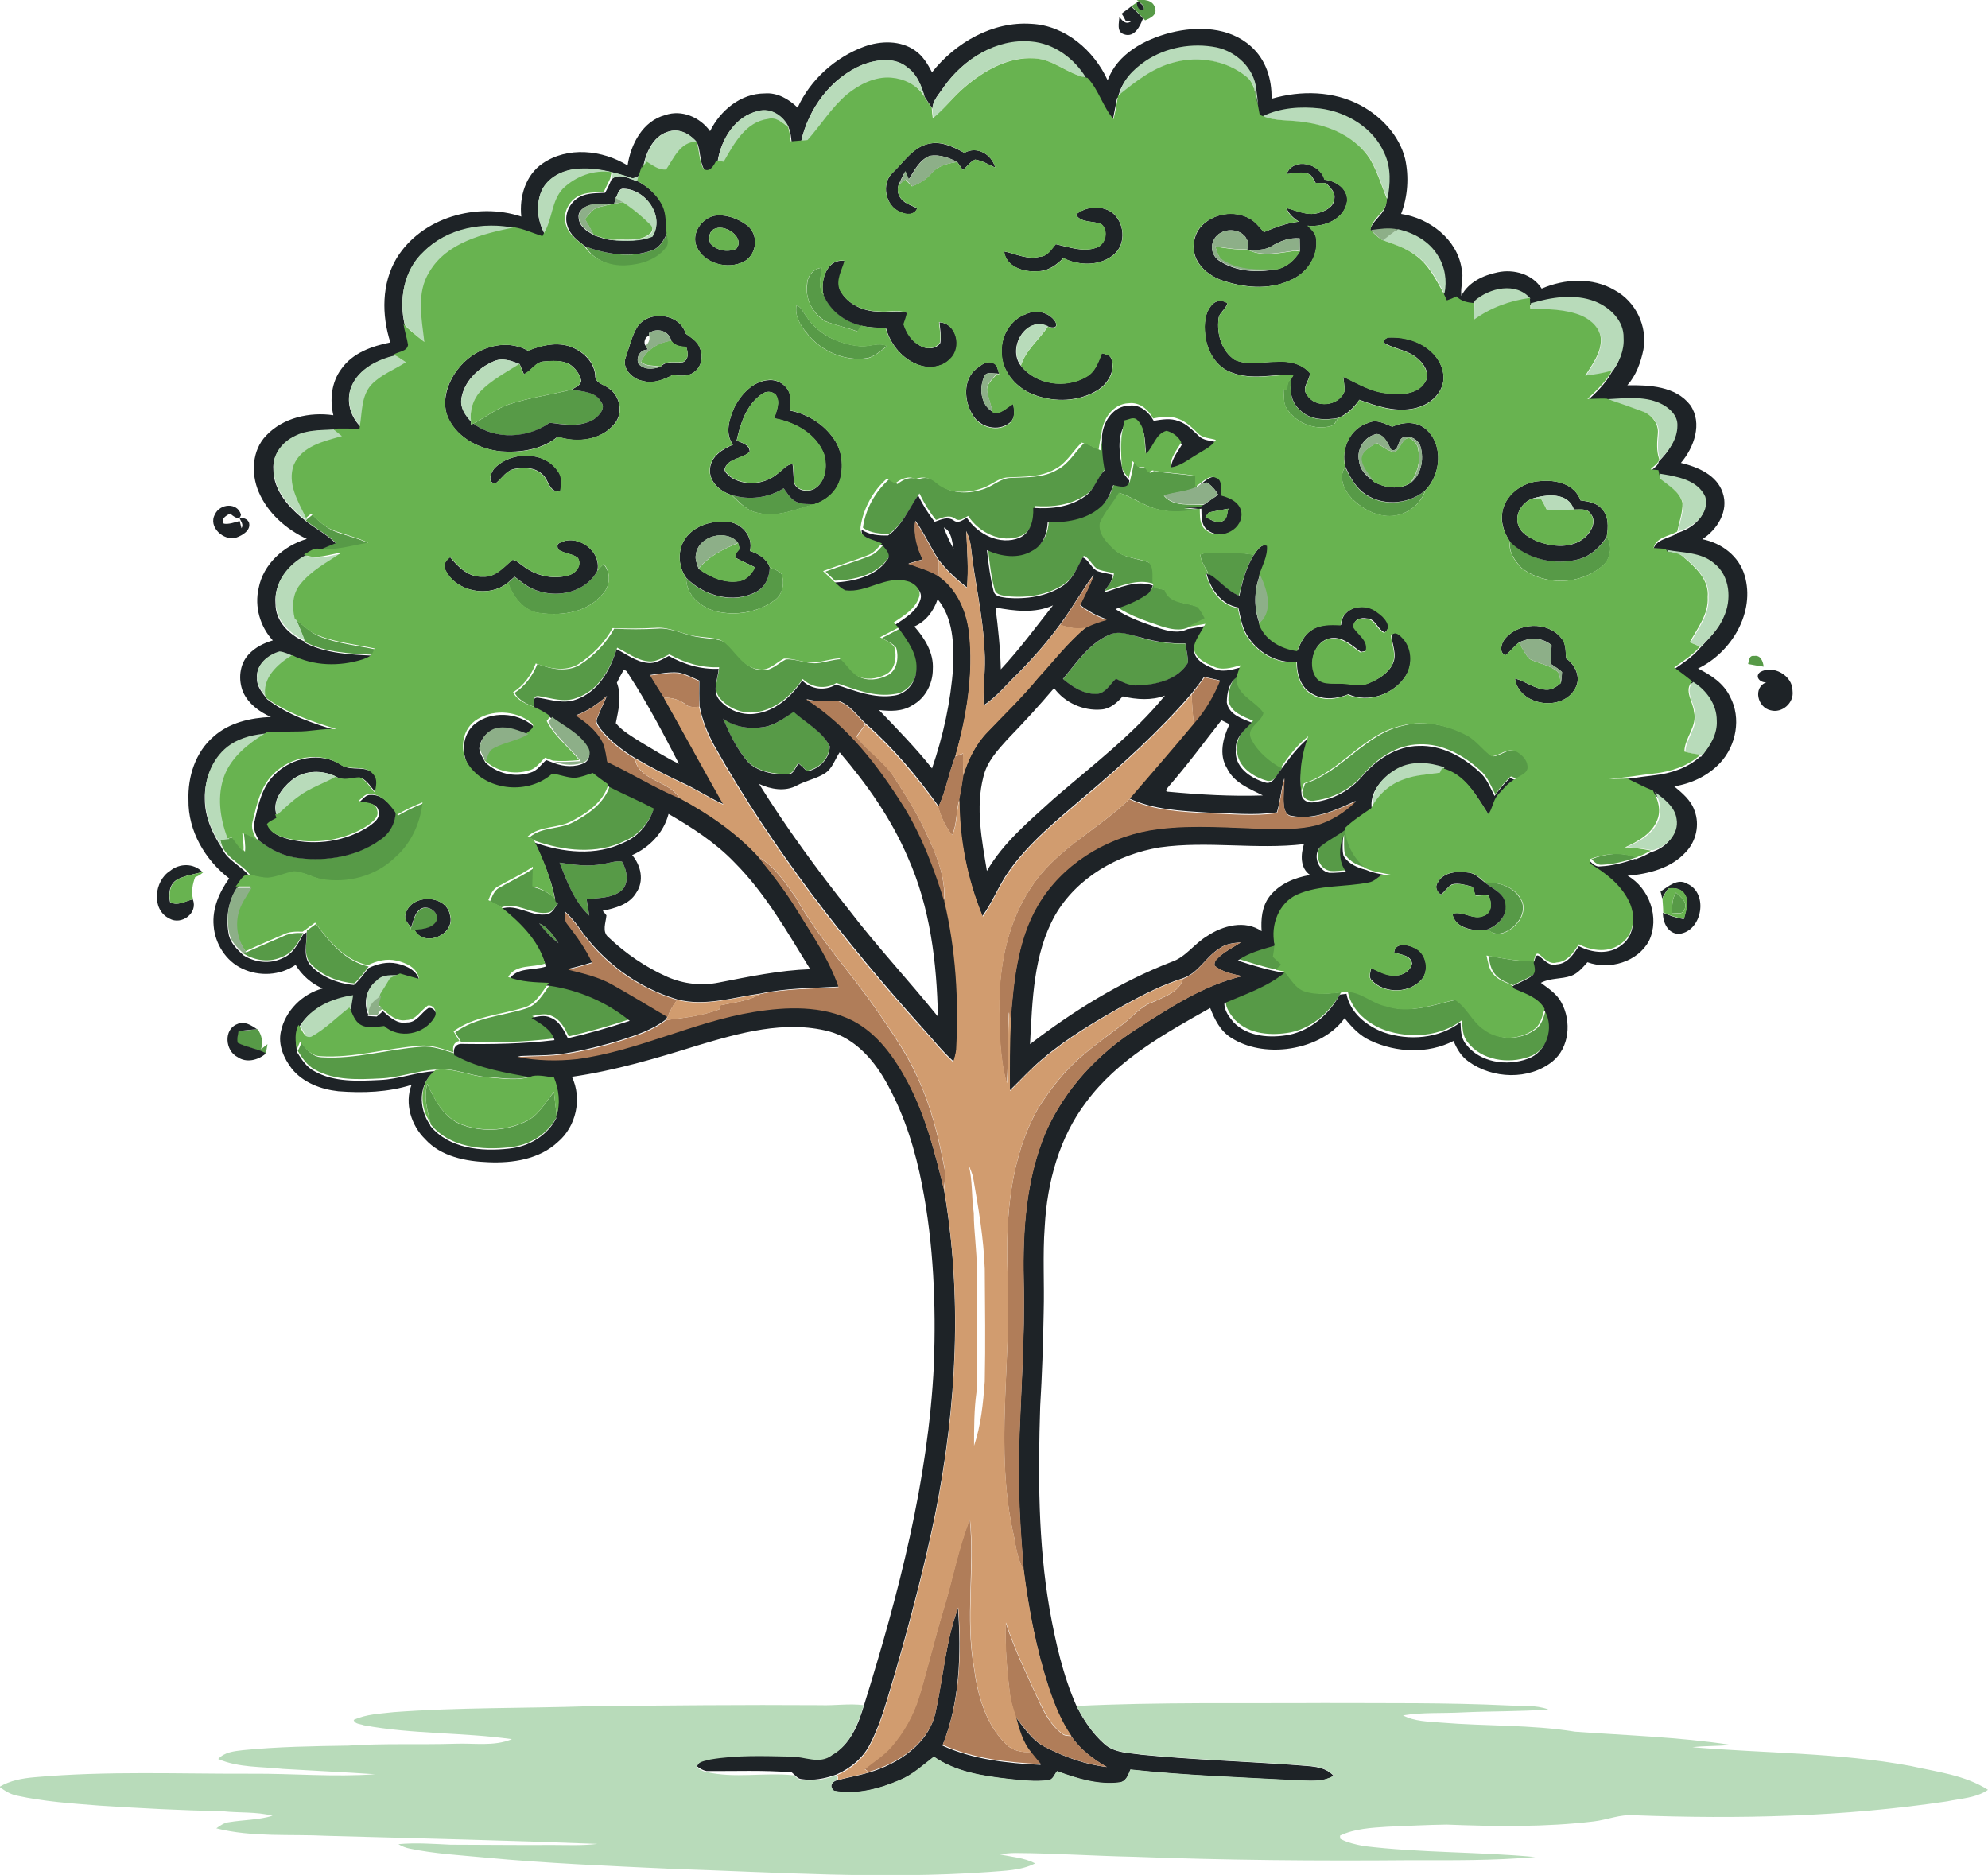 <?xml version="1.0" encoding="utf-8"?>
<!-- Generator: Adobe Illustrator 19.2.0, SVG Export Plug-In . SVG Version: 6.00 Build 0)  -->
<svg version="1.1" id="Layer_1" xmlns="http://www.w3.org/2000/svg" xmlns:xlink="http://www.w3.org/1999/xlink" x="0px" y="0px"
	 viewBox="0 0 742.5 700.3" enable-background="new 0 0 742.5 700.3" xml:space="preserve">
<g>
	<path fill="#579A47" d="M424.6,0.1c2.5-0.4,6.1-0.2,6.8,2.9c0.9,2.6-1.8,3.8-3.7,4.6l-0.7-0.8c-1.4-1.5-2.9-3-4.4-4.5
		c0.7-0.5,1.4-1,2.2-1.5c-0.3,1.3,0.8,3.5,2.3,2.7c0.6-1.3-1-2.3-1.8-2.9L424.6,0.1z"/>
	<path fill="#579A47" d="M243.6,93.5c3-1,4.5-4.1,5.8-6.7c0.1,2,1.3,4.4-0.3,6.1c-3.5,4.5-9.4,6.3-14.9,6.5
		c-5.9,0.4-12.3-2-15.5-7.3C226.6,94.9,235.6,96.6,243.6,93.5z"/>
	<path fill="#579A47" d="M301.5,106.1c0.1-3.1,2.4-5.8,5.5-6.1c-0.5,3.4-1.6,7.3,0.7,10.3c2.6,5.8,7.9,10,14.2,11.3
		c-0.4,0.6-1.2,1.7-1.6,2.2c-3.9-1.5-8.1-2.2-11.9-3.8C303.6,117.2,300.6,111.6,301.5,106.1z"/>
	<path fill="#579A47" d="M297.5,114c1.9,0.7,2.5,2.8,3.7,4.2c4.3,6.8,12.3,10.4,20.1,11.1c3.3,0.3,6.8-1.6,10-0.1
		c-2.2,1.7-4.3,3.7-7.1,4.5c-8.6,1.5-17.8-2.6-23-9.5C298.8,121.4,296.8,117.9,297.5,114z"/>
	<path fill="#579A47" d="M480.7,145.7c0-1.7,0.1-3.4,1.7-4.4c-0.9,4.1-0.4,8.9,3,11.8c3.7,3.9,9.5,4,14.4,3.1
		c-0.8,1-1.3,2.4-2.6,2.9c-6.1,1.8-13-1.1-16.5-6.3c-1.5-2.1-1.1-4.8-1.3-7.3C479.6,145.5,480.4,145.6,480.7,145.7z"/>
	<path fill="#579A47" d="M190.2,151c7.6-2.5,15.6-3.5,23.4-5.5c3.8,0.8,8.8,0.6,10.9,4.6c1.9,2.4-0.7,5.2-2.7,6.5
		c-5,3.1-11,1.9-16.5,1.3c-8.2,5.9-20.3,6.5-28.5,0.3C181.4,155.9,185.3,152.6,190.2,151z"/>
	<path fill="#579A47" d="M411,168.2c0.4-2.1,0.7-4.2,1.1-6.3c0,4.4,0.2,8.7,1,13c-3,2.9-3.8,7.5-7.4,9.8c-5.6,4-12.7,4.8-19.3,4.3
		c0.2,4.3-0.7,9.3-5.2,11.2c-7.2,2.9-15.6-1.3-19.6-7.5c-1.6,0.8-3.2,2.3-4.9,1c-2.3-1.6-4.8-0.3-7.1,0.5c-2.5-3-4.5-6.4-6.2-9.9
		c-3.5,5.1-6,11.3-11.2,15c-3.3,0.2-7.2-0.2-9.9-2.2c0.9-6.9,4.6-13.5,9.8-18.1c1,0.6,2,1.2,3.1,1.8c2.2-1.8,4.9-3,7.7-1.7
		c2.9-1.3,5.6-0.3,7.9,1.7c4.8,4,11.6,3.7,17.1,1.7c3.3-1.2,6-3.9,9.6-4c5.8-0.3,12.1,0.1,17.3-3c4.4-2.2,6.7-6.7,10.1-10
		C407,166.1,409,167.2,411,168.2z"/>
	<path fill="#579A47" d="M423.6,172.4c0.6,0.7,1.3,1.4,1.9,2.1c0.8,0.1,1.6,0.1,2.5,0.2c0.5,0.6,1,1.2,1.5,1.9
		c0.5-0.2,1-0.5,1.5-0.7c5.3,1,10.7,1.1,16,2c0,1.3,0,2.7,0,4.1c-3.9,1.8-8.3,1.9-12.3,3.2c3.7,4.3,10,3,15,3.4
		c-0.4,0.3-1.2,0.8-1.6,1c-2,0.1-3.9,0.1-5.9,0.2c1.8,0.2,3.6,0.4,5.5,0.5c-4.5,0.9-9.1,1.3-13.6,0.3c-5.7-0.9-10.3-4.6-15.7-6.4
		c-2.2,3.9-5.2,7.2-7.1,11.2c-0.8,3.9,2.4,7.3,5,9.8c3.5,3.4,8.8,3.3,13.1,5c2.2,2,1.3,5.3,1.6,7.9c-6.2-2.2-12.4,0.9-18.3,2.6
		c1-2.2,3.4-4.1,3.3-6.6c-1.8-0.5-3.7-0.7-5.5-1.3c-2.5-1-3.3-4.3-5.7-5.2c-2.1,3.6-3.6,7.9-7.1,10.4c-6.2,4.3-14,5.4-21.4,4.7
		c-1.7-0.3-4.3-0.4-4.8-2.5c-1.4-5-1.9-10.2-2.5-15.3c5.3,2.4,11.8,3.4,17,0.2c3.9-2,5.6-6.4,5.7-10.6c6.8,0.1,14-0.9,19.4-5.4
		c2.7-2.1,4-5.4,5.1-8.5c2.1,0.6,5.7,1.7,6-1.7C422.8,176.6,423.2,174.5,423.6,172.4z"/>
	<path fill="#579A47" d="M505,186.3c-2.9-3-5.3-8-2.6-11.9c1.5,3.4,3.4,6.8,6.2,9.3c6.6,5.6,17.2,5.1,23.7-0.5
		c-1.7,5.2-6.7,9-12.1,9.5C514.5,193.2,509,190.2,505,186.3z"/>
	<path fill="#579A47" d="M273.3,184.9c6.5,2,13.6,1.1,19.4-2.5c1.4,1.9,2.7,4.3,5.1,5.2c2.1,0.7,4.4,0.6,6.6,0.7
		c-6.9,1.8-13.9,5.1-21.2,3.3C279,190.9,276.2,187.6,273.3,184.9z"/>
	<path fill="#579A47" d="M114.8,193.8c0.5-0.4,1.4-1.1,1.9-1.5c2.6,2.6,5.4,5.1,8.9,6.4c4.1,1.5,8.5,2.4,12.4,4.4
		c-6.2,1-12.4,3.1-18.8,2.2c2-1,4.1-1.8,6.2-2.6c-3.4-3.2-7.6-5.4-11.2-8.3C114.4,194.2,114.7,193.9,114.8,193.8z"/>
	<path fill="#579A47" d="M590,208.8c4.3-1.3,7.9-4.5,10.2-8.4c2.1,3.5,1.5,8.3-1.6,10.9c-8.3,7.2-21.6,7.6-30.3,0.8
		c-2.5-2.6-5-6.1-4.2-9.8C570.7,209,581,211.3,590,208.8z"/>
	<path fill="#579A47" d="M330.2,203.2c1.1,1.5,3.2,3.4,1.5,5.3c-4.4,6.3-12.6,8.1-19.8,8.4c-1.2-1.1-2.4-2.3-3.6-3.4
		c5.5-2.1,11.2-3.7,16.7-5.9C327.1,206.8,328.6,204.9,330.2,203.2z"/>
	<path fill="#579A47" d="M448.3,207.1c2-0.8,4.2-0.7,6.3-0.7c4.6,0.2,9.2-0.1,13.7,0.8c-2.9,4.7-4.3,10-5.6,15.3
		c-4.5-1.6-7.2-5.7-11.2-8C450.4,212.2,448.5,209.9,448.3,207.1z"/>
	<path fill="#579A47" d="M223.1,213.2c0.7-0.9,1.5-1.7,2.3-2.5c3,3.4,2.5,8.6-0.8,11.7c-6,6.8-15.9,7.8-24.4,6.4
		c-5.3-1.4-8.7-6.2-10.5-11.1c0.9-0.7,1.7-1.5,2.5-2.2c1.1,0.8,2.1,1.6,3.2,2.4C203.7,224.2,217.9,222.9,223.1,213.2z"/>
	<path fill="#579A47" d="M287.5,211.9c1.5,0.8,3.3,1.1,4.4,2.5c1.2,3.3,0.5,7.7-2.6,9.8c-6.3,4.6-14.6,5.9-22.1,4.1
		c-5.6-1.6-11-6.1-10.9-12.4c6.5,6.7,17.4,9.8,26,5.3C285.8,219.4,287.4,215.6,287.5,211.9z"/>
	<path fill="#579A47" d="M431.1,217.9c0.2,0.4,0.5,1.3,0.6,1.7c1.3,0.3,2.5,0.5,3.8,0.8c1.9,5.3,8.1,4.5,12.4,6.4
		c1.1,1.2,1.8,2.7,2.6,4.1c-2.1,1.1-4.3,2.3-6.4,3.3c-3.4,1.7-7.3,0.7-10.7-0.4c-5.6-1.9-11.3-3.8-16.2-7.1c4-1.3,8-2.9,11.5-5.3
		C430,220.7,430.5,219.2,431.1,217.9z"/>
	<path fill="#579A47" d="M110.6,231.5c2.9,2.2,5.5,4.9,8.9,6.3c6.7,2.6,13.9,3.3,20.9,4.8c-0.2,0.4-0.6,1.3-0.8,1.8l-0.1,0.2
		c-8.7-0.5-17.7-0.8-25.6-4.8l-0.2-0.5c-0.1-0.3-0.3-0.9-0.4-1.2C112.5,235.9,111.5,233.7,110.6,231.5z"/>
	<path fill="#579A47" d="M245.4,234.8c5.5-0.5,10.5,2.6,15.8,3.2c3.1,0.6,6.5,0.4,9.4,1.8c4.6,3.3,7.3,10.1,13.7,10.5
		c3.7,0.5,6.2-2.5,9.2-4c3.9-0.3,7.7,1.7,11.6,1.4c3.1-0.3,6-1.4,9.1-1.5c2.5,1.9,4,4.7,6.5,6.5c3.3,1.8,7.4,1.2,10.7-0.4
		c3.7-1.8,4.4-6.8,3.3-10.4c-1.3-1.7-3.5-2.4-5.3-3.6c2.3-1.2,4.6-2.4,6.9-3.6c3.2,4.5,6.9,9.5,6.1,15.4c-0.3,4.4-3.7,8.6-8.2,9.1
		c-7.5,1.3-14.8-1.7-21.8-4.1c-4.1,2.5-9.2,1.8-12.6-1.5c-4.1,6.1-10.1,11.5-17.6,12.4c-5.1,0.7-10.2-1.5-13.5-5.4
		c-2.6-3.4-0.3-7.6-0.1-11.4c-6.5,0.3-12.9-1.6-18.6-4.8c-2.5,1.2-5,3-7.9,2.6c-4.3-0.4-7.9-3.3-11.6-5.1c-2.4,7.8-7,16.1-15.2,18.8
		c-4.7,1.8-9.4,0-14.1-0.7c-2.6-0.3-1.3,2.6-1.5,4.1c-2.9-1.1-5.9-2.5-7.5-5.3c4-2.6,6.8-6.5,8.5-10.8c5.1,1.9,11,3.2,15.9,0.3
		c5.3-3.4,9.8-8,12.8-13.5C234.8,235.1,240.1,235.1,245.4,234.8z"/>
	<path fill="#579A47" d="M414.3,237.1c3.9-1.9,8.1,0.1,11.9,1.1c5.4,1.6,10.9,2.4,16.5,2.2c0.4,2.4,1,4.8,1,7.2
		c-3.8,6.3-11.7,8.2-18.5,8.5c-3.1,0.3-5.8-1.1-8.4-2.5c-2.3,2.1-4,5.7-7.5,5.7c-4.7,0-8.8-2.8-12.3-5.6
		C402.1,247.6,406.8,240.4,414.3,237.1z"/>
	<path fill="#579A47" d="M652.9,248c0.4-1.3,0.3-3.3,2.3-3c2.4-0.4,3.3,2.1,3.5,4C656.8,248.7,654.8,248.4,652.9,248z"/>
	<path fill="#579A47" d="M458.8,261.6c0-3.5,0.8-7.6,3.9-9.6c-1.7,7.1,6.6,9.4,9.8,14.3c-0.8,3.6-6.4,5.4-4.7,9.5
		c2.3,4.8,6.6,8.4,11.1,11c-1.6,1.9-2.9,5.9-6.1,4.7c-5.4-1.6-11.4-5.9-10.7-12.3c-0.4-4.3,3.2-7.2,5.9-10
		C464.4,267.6,459.6,266.1,458.8,261.6z"/>
	<path fill="#579A47" d="M285.5,271.5c4.2-0.7,7.5-3.4,10.8-5.8c4.6,4.1,10.6,7.2,13.5,12.8c0,4.8-3.9,8.6-8.5,9.4c-1-1-2-2-3.1-2.9
		c-1.3,1.3-1.7,4-3.9,4c-5.1,0.3-10.9-0.8-14.8-4.3c-4.2-4.8-7.1-10.6-9.5-16.5C274.4,271.7,280.2,272.4,285.5,271.5z"/>
	<path fill="#579A47" d="M524.3,271c8.2-2.1,17-0.1,24.3,3.8c3.6,1.9,5.8,5.5,9.1,7.7c3-0.2,5.9-3.4,9-1.9c2.1,1.1,4.1,3,4.4,5.5
		c0.3,2.7-2.8,3.5-4.5,4.8c-0.6-0.2-1.7-0.7-2.3-0.9c-2.2,2-4.1,4.2-5.8,6.7c-1.7-3.2-2.9-6.7-5.8-9.1c-6.2-5.6-14-9.9-22.5-9.6
		c-8.3,0.1-15.7,5.1-21,11.2c-4.4,5.4-11.1,8.9-18,9.8c-2.3,0.6-4.9-0.8-4.8-3.3c0.3-1,0.7-2,1-3C501.5,288.1,509.9,274,524.3,271z"
		/>
	<path fill="#579A47" d="M227.8,293.3c5.5,2.8,11.2,5.2,16.7,8.1c-1.8,5.5-5.7,10.4-11.2,12.7c-10.4,5.1-22.7,3.7-33.3,0
		c-0.6-0.3-1.8-1-2.3-1.3c4.6-4.1,11.4-2.9,16.6-5.8C219.9,304,225.9,299.8,227.8,293.3z"/>
	<path fill="#579A47" d="M148.7,304.6c3.1-1.8,6.2-3.3,9.5-4.6c-0.8,7.9-4.3,15.4-10.3,20.6c-7.2,7-17.8,9.7-27.5,8
		c-3.5-0.7-6.6-2.7-10.1-2.9c-3.3,0.5-6.4,2.2-9.8,2.4c-2.3,0-4.6-0.8-6.9-1.1c-3-4.1-8.5-6.1-10.6-10.9c-0.2-0.6-0.6-1.9-0.8-2.6
		c0.8-0.1,2.5-0.3,3.3-0.4l0.1,0c0.4-0.1,1.2-0.3,1.6-0.3c1.3,1.9,2.6,3.7,4.3,5.3c0.3-2.3-0.2-4.6-0.4-6.9c2,0.5,3.9,1.5,5.6,2.7
		c4.3,3.4,9.3,5.9,14.7,6.5c10.5,1.3,21.8-0.5,30.5-6.8c3.5-2.4,5.7-6.3,5.8-10.5C147.9,303.6,148.4,304.3,148.7,304.6z"/>
	<path fill="#579A47" d="M493.7,315.5c2.9-2.4,6.3-4,9.3-6.3c0.4,5.8,3.1,11.3,7.7,15c-3.2-0.8-6.6-2.2-8.4-5.2
		c-0.5-2.4-0.2-4.8-0.3-7.2c-1.3,4.4-1.7,9.3,1.3,13.2c-2.2,0.1-4.3,0.5-6.4,0.3C492.5,324.6,490.5,318.6,493.7,315.5z"/>
	<path fill="#579A47" d="M594.4,320.9c5.3-2.1,11.3-2.8,16.8-0.7c-4.1,1.5-8.5,2.6-12.9,2.8C596.7,323.2,595.4,321.9,594.4,320.9z"
		/>
	<path fill="#579A47" d="M209,322.2c5.3,0.8,10.7,1.6,16.1,0.5c2.4-0.3,4.8-1.3,7.2-0.9c1.9,3.2,2.9,8.3-0.4,11
		c-3.6,2.8-8.5,2.5-12.8,3.1c0.3,2,0.6,4.1,1,6.1C214.4,336.7,211.8,329.3,209,322.2z"/>
	<path fill="#579A47" d="M186.6,331.5c4.3-2.5,8.9-4.5,13-7.4c-0.1,2.4-0.2,4.8-0.2,7.3c3.2,0.8,6.1,2.3,8.4,4.7
		c0.2,0.2,0.7,0.6,0.9,0.9c-1.1,1.3-1.9,3.2-3.7,3.8c-6.1,1.3-11.7-4.2-17.7-1.9c-1.4-0.8-2.9-1.5-4.3-2.2
		C183.9,334.7,184.6,332.5,186.6,331.5z"/>
	<path fill="#579A47" d="M554.8,329.8c4.9-0.5,10.5,1.4,13,5.9c2,3,0.8,7-1.6,9.4c-2.5,2.9-7.2,5.3-10.5,2.1c3.6-1.6,7-4.7,6.5-9
		C562.2,333.8,557.7,332.1,554.8,329.8z"/>
	<path fill="#579A47" d="M624.5,341.1c0-2.6,0-5.4,1.5-7.7c1.7,1.6,4.7,3.8,3,6.5C628.3,341.8,626.1,340.8,624.5,341.1z"/>
	<path fill="#579A47" d="M156.9,339.8c2.6-2.1,7.3,0.8,6.3,4.1c-1.5,3-5.4,3.2-8.3,3.5c-0.4,0-1.2-0.2-1.6-0.2l0.2-0.6
		C154.5,344.2,154.8,341.4,156.9,339.8z"/>
	<path fill="#579A47" d="M114.6,347.6c1.1-0.8,2.3-1.7,3.4-2.5c5.1,6.8,11,14,19.7,15.9c-1.7,2.2-3.3,4.5-5.4,6.3
		c-5.9-0.5-12-2.8-16.1-7.2C113,356.8,114.8,351.8,114.6,347.6z"/>
	<path fill="#579A47" d="M201.4,344.9c3.3,1.4,5.3,4.5,7.2,7.4C205.9,350.2,203.4,347.7,201.4,344.9z"/>
	<path fill="#579A47" d="M106,349.6c2.3-1.1,4.8-1.2,7.3-1.1c-1.9,3.4-3.8,7.3-7.7,8.8c-4.7,2.3-10.2,1.6-14.6-1.1
		c0.3-0.1,0.8-0.4,1-0.5C96.6,353.6,101.3,351.7,106,349.6z"/>
	<path fill="#579A47" d="M476.6,352.6c-0.1,1.6-0.4,3.2-0.6,4.8c1,0.9,2.1,1.9,3.1,2.9c-0.7,0.6-1.4,1.3-2.1,1.9
		c-4.9-1-9.6-2.5-14.3-4C466.9,355.1,471.8,353.9,476.6,352.6z"/>
	<path fill="#579A47" d="M555.9,357c5.8,1,11.6,2.3,17.6,2c0.3,1.6,0.9,3.5-0.5,4.8c-2.4,1.8-5.2,2.7-7.8,4.2c-2.4-1.1-5-1.9-6.7-4
		C556.7,362.1,556.4,359.4,555.9,357z"/>
	<path fill="#579A47" d="M480.1,362.6c2.5,2.7,4.2,6.5,8,7.6c4.1,1.3,8.6,0.9,12.8,0.4c-4,7.3-10.7,13.3-18.9,15
		c-7.1,1.3-15.4,0.8-20.7-4.6c-1.7-2-3.6-4.5-3.5-7.2C465.4,370.6,473.5,367.9,480.1,362.6z"/>
	<path fill="#579A47" d="M205.6,367.5c10.8,1.7,21.4,6.1,29.9,13.1c-7.6,2.5-15.3,4.7-23.1,6.5c-1.4-3-3.1-6.4-6.5-7.7
		c-2.3-1.1-4.8-0.3-7.1,0.1c3.4,2.2,7.3,4.1,8.6,8.3c-11.7,1.5-23.5,1.7-35.2,1.4c-0.7-1.2-1.4-2.4-2.2-3.6
		c7.6-5.6,17.4-6.1,26.1-8.8C200.7,375.6,203,371,205.6,367.5z"/>
	<path fill="#579A47" d="M503.4,370.4c5.5-0.1,9.6,4.4,14.9,5.4c8.6,2.9,17.3-0.6,25.7-2.4c4.4,2.7,6.4,8.2,10.8,11.1
		c5.6,4.4,14,4,19.4-0.6c2-1.9,2.5-4.7,3.3-7.2c3.8,6.4,0.7,15.6-6.4,18c-7.7,2.8-17.8,1.4-23-5.5c-1.9-2.3-1.9-5.4-2-8.2
		c-8.1,6.2-19.3,7-28.7,3.8C510.9,382.5,504.8,377.5,503.4,370.4z"/>
	<path fill="#579A47" d="M95.9,384.4l0.3,0c1.6,2.2,2.1,4.8,1.3,7.5c0.6-0.5,1.8-1.4,2.4-1.9l-0.6,3.5l-0.5-0.2
		c-3.3-1.6-6.9-2.2-10.2-3.7c-0.4-1.5,0.2-3,0.3-4.4C91.3,384.9,93.7,384.7,95.9,384.4z"/>
	<path fill="#579A47" d="M112.6,389.4c1.9,2.6,4.1,5.4,7.6,5.5c12.5,0.8,24.6-3,37-3.9c4.4-0.5,8.6,1.3,12.7,2.5l0.8,0.3
		c8.7,4.7,18.6,6.2,28.2,8c-5.4,2-11.2,0.8-16.8,0.5c-6.6-0.4-12.7-3.7-19.3-2.8c-7,0.4-13.6,3-20.6,3.3c-8.2,0.4-17.2,0.9-24.6-3.3
		c-2.9-1.5-4.7-4.3-6.4-7C111.8,391.5,112.2,390.5,112.6,389.4z"/>
	<path fill="#579A47" d="M160.8,419.5c-1.2-4.8-2.6-9.7-1.2-14.6c2.7,5.8,5.9,12,11.9,14.8c7.8,3.3,17.1,2.9,24.7-0.7
		c4.9-2.2,7.4-7.2,10.7-11.1c0.3,2.9,0.7,5.9,1,8.8l0.1,0.4c-3.5,6.6-10.3,10.7-17.6,11.4c-10.3,1.2-22.5,0.1-29.5-8.5L160.8,419.5z
		"/>
</g>
<g>
	<path fill="#1E2327" d="M424.7,0.9l0.6-0.2c0.8,0.7,2.4,1.7,1.8,2.9C425.5,4.4,424.4,2.2,424.7,0.9z"/>
	<path fill="#1E2327" d="M418.9,5.1c1.2-0.9,2.4-1.8,3.6-2.7c1.5,1.5,3,2.9,4.4,4.5c-1.1,2.9-3.2,7.3-7.1,5.9
		c-2.9-0.9-1.8-4.4-1.7-6.5c1.2,1.7,2.6,3.1,4.6,1.5l-2.3-0.1C420,6.8,419.5,5.9,418.9,5.1z"/>
	<g>
		<path fill="#1E2327" d="M348.1,27c8.8-11.1,22.6-19.1,37.1-18.1c12.6,0.6,23.4,9.9,28.5,21.1c3.6-9.9,13.8-15.3,23.5-17.8
			c10-2.5,21.9-2.2,30,5.1c5.6,4.9,7.9,12.3,7.7,19.6c10.9-3.2,23.2-3,33.4,2.5c7.7,4.2,14.3,11.2,16.5,19.9
			c1.5,6.8,1,14.1-1.5,20.6c10.6,1.6,20.9,9.4,22.6,20.4c0.9,3.4-0.5,6.8-0.1,10.2c2.6-5.1,8.2-7.7,13.6-8.8c6-1.3,13,0.7,16.4,6.1
			c8.6-3.7,19-4.3,27.3,0.6c7.8,4.2,12.3,13.5,10.7,22.2c-1,4.8-2.7,9.6-6,13.3c8.2-0.1,18,0.3,23.5,7.4c4.7,6.8,1.4,15.9-3.5,21.6
			c6.3,1.5,13.4,4.5,15.6,11.1c2.4,6.8-2,13.8-7.6,17.4c7.2,1.4,13.7,6.3,15.8,13.5c4.1,13.8-4.9,28.8-17.4,34.8
			c4.8,2.4,9.6,5.5,12,10.6c4.2,7.9,2.3,18.2-3.8,24.7c-4.5,4.8-10.7,7.7-17.1,8.7c3,2.5,6.3,5.2,7.6,9.1c2,5.2,0.6,11.4-3.2,15.4
			c-5.5,6.1-13.9,8.2-21.8,8.9c8.1,4.6,12.1,15.7,8,24.3c-4.2,7.9-14.8,11-23,8c-1.8,2-3.6,4.2-6.1,5.1c-3.7,1.3-7.8,0.7-11.3,2.6
			c2.8,2.1,6,4.1,7.7,7.4c3.8,7,3,16.8-3.4,22c-8.8,7-22.3,6.5-31.3,0c-2.7-1.9-4.4-4.7-5.6-7.7c-9.6,4.9-21.3,4.4-31-0.1
			c-4-1.8-7-5-9.7-8.4c-5,6.9-13.4,10.5-21.7,11.5c-7.1,0.8-14.6-0.3-20.7-4.2c-4-2.5-6.2-6.9-7.8-11.1
			c-16.9,9.5-34.5,19.2-46.3,35.1c-10.1,13.3-14.6,30-15.5,46.5c-0.8,10.7-0.1,21.4-0.4,32.1c-0.2,11.7-0.6,23.4-1.3,35.1
			c-0.8,25.3-0.8,50.8,3.5,75.7c2.2,12.3,5,24.8,10.1,36.3c2.7,5.3,6.1,10.4,10.6,14.3c3.8,3.2,9,3.1,13.6,3.8
			c19.3,1.9,38.6,2.5,57.9,3.9c4.7,0.5,10.4,0.1,13.9,4c-4.2,2.5-9.2,1.8-13.9,1.7c-20.7-1.1-41.4-1.8-62-4c-0.8,2-1.6,4.5-4.1,4.8
			c-8,1.1-15.9-1.5-23.3-4.2c-1,1.2-1.6,3.3-3.4,3.4c-4.9,0.6-9.8,0-14.6-0.5c-9.7-1.1-19.8-2.6-28-8.3c-4,3.2-7.9,6.8-12.7,8.7
			c-7.6,3.3-16.3,5.6-24.6,4c-1.9-1.6-0.9-3.5,1.3-4c3.9-1,7.8-1.7,11.6-2.8c11.1-3.2,22.8-10.9,25.1-23c2.8-12.8,3.7-26.1,8.3-38.4
			c1.2,17.2,0.7,35.1-5.8,51.3c11.5,5.2,24.2,6.6,36.7,7.2c-1.2-1.5-2.5-3-3.7-4.5c-3.2-3.9-4.5-8.8-5.8-13.6
			c3.3,4.3,6.4,9.2,11.5,11.6c7.1,3.6,14.7,6.4,22.7,7.3c-5.1-2.9-9.9-6.5-13.3-11.5c-3.8-5.5-6.3-11.7-8.4-18
			c-4.6-14.3-7.5-29.1-9.4-43.9c-1.2-14.5-2.1-29-1.8-43.6c0.6-21.6,2.4-43.3,1.8-65c-0.4-18.5,0.9-37.6,8.1-54.8
			c7.1-16.3,19.7-29.8,34.7-39.3c12.1-7.8,24.5-15.9,38.8-19.3c-3.6-0.8-7.4-1.5-10.3-3.9c-0.1-1,0.1-1.8,0.8-2.4
			c2.5-2.7,6-4.3,9-6.3c-2.8,0.2-5.7,0.5-8,2.3c-5.1,3.1-7.8,9.2-13.7,11.1c-7.5,2.4-14.6,6-21.5,9.8c-10.6,6-21.3,12.2-30.6,20.1
			c-4.5,3.7-8.4,8.1-12.6,12.1c0-8.7-0.1-17.5,0.4-26.2c1.2-15.8,2.8-32.6,12-46.1c9.7-14.3,26.2-23.5,43.2-25.6
			c13.5-1.7,27.1-0.4,40.6-0.1c6.1,0.1,12.3,0.2,18.3-1.3c5.6-1.6,10.8-4.9,14.9-9c-7.5,3.5-15.6,7.3-24.1,5.6
			c-1.9-0.2-2.6-2.2-2.8-3.8c-0.4-3.4,0.1-6.8,0.2-10.3c-1.3,4.2-1.5,8.7-2.8,12.8c-8.5,1.3-17.2,0.3-25.8,0.1
			c-10-0.6-20.3-1.1-29.4-5.3c8.1-9.3,16.2-18.6,24-28.1c4.2-4.7,7.4-10.2,9.8-16c-1.9-0.4-3.9-0.9-5.8-1.3
			c-1.5,2.2-3.1,4.3-4.8,6.4c-12.1,14-25.9,26.5-40,38.4c-10,8.6-20.5,17-28.2,27.9c-3.7,5.3-6,11.4-9.8,16.7
			c-5.7-13.8-8.7-28.8-8.7-43.8c0.6-2.9,1.1-5.8,1.5-8.8c1.8-5.9,4.7-11.7,9-16.2c6.3-6.6,12.9-13,18.8-20.1
			c5.9-6.5,11.3-13.5,18.1-19.1c2.4-1.3,5.1-2.3,7.8-2.9c-3.7-1.2-7-3.1-10-5.4c1.7-3.7,3.8-7.3,5.1-11.3c-4.5,6-8,12.5-12.5,18.5
			c-4.8,6.6-10.2,12.7-15.9,18.5c-4.2,4-7.8,8.6-12.7,11.8c-0.3-6.8,0.8-13.7,0.3-20.5c-0.5-12.8-3.6-25.3-5-38
			c-0.2-2.3-0.9-4.5-1.8-6.6c0.3,7,0.9,14.1,0.3,21.1c-3.9-3-7.5-6.3-10.5-10.2c-3.2-4.8-5.4-10.1-8.8-14.7c-0.7,5,0.6,9.9,2.8,14.4
			c-1.8,0.5-3.6,1-5.4,1.6c3.9,1.5,8,2.4,11.5,4.8c6.8,4.8,10.2,12.9,11.2,20.9c1.7,15.5-0.9,31.2-5.1,46.1
			c-2.5,6.2-3.5,12.9-6.3,18.9c-8-11.2-16.9-21.8-27.2-30.9c-3.3-3-6-7.3-10.5-8.6c-3.9,0.1-7.9,0.5-11.7-0.6
			c15.6,9.9,27,24.9,36.7,40.3c6.8,10.8,11.3,22.9,15,35.1c4.3,18.2,5.4,36.9,4.4,55.5c-0.2,1.5-0.7,3-1.1,4.5
			c-4.1-3.7-7.5-8-11.2-12.1c-29.4-32.6-56.6-67.5-78.2-105.9c-2.5-4.6-4.5-9.5-5.5-14.7c-0.2-3.2-0.1-6.4-0.1-9.6
			c-2.6-1.1-5-2.5-7.8-3c-3.5-0.3-7,0.4-10.5,0.9c1.7,2.8,3.4,5.6,5.1,8.4c7.5,13.3,14.8,26.6,22.3,39.9c-5-2.2-9.6-5.3-14.5-7.6
			c-6.3-2.9-12.5-6.1-18.5-9.6c-4.9-3-9.5-6.5-13.1-11.1c-0.7-1.1-1.8-2.4-1.2-3.7c1.1-2.9,2.5-5.6,3.7-8.5c-3.4,3-7.1,5.6-11.4,7.2
			c3.5,2.4,6.9,5.1,9.2,8.8c1.6,2.5,1.9,5.6,2.4,8.5c9.1,4.3,17.7,9.8,27,13.6c10.8,5.8,21,12.8,29.3,21.8
			c5.3,6.6,10.5,13.3,14.9,20.5c5.6,9.1,11.7,18,15.2,28.2c-9.8,0.6-19.6,0.5-29.3,2.6c-10.2,1.4-20.7,4.9-31,2.2
			c-14.9-4.4-28.1-14.2-36.9-27.1c-1.5-2.1-3.2-4-5.1-5.8c0,1.6-0.1,3.5,1.1,4.8c3.5,4.4,6.8,9,9.1,14.2c-3,1-6,1.8-9,2.5
			c5.6,1.5,11.4,2.7,16.5,5.6c6.9,4,13.8,8.1,20.6,12.1c-0.1,0.3-0.4,0.8-0.5,1.1c-5,3.9-11.1,5.9-17,7.8c-6.7,2-13.6,3.8-20.5,4.9
			c-6,1-12,0.7-18.1,1.1c7.3,1.4,14.8,1.6,22.2,0.8c22.8-3,43.5-13.9,66.1-17.6c12.3-2,25.5-2.4,36.9,3.2c9.5,4.9,15.9,14,20.7,23.2
			c6.6,12.4,10,26.2,13.4,39.8c7,40.1,4.8,81.3-3.1,121c-4.1,20.2-9.4,40.1-15.1,59.9c-2.8,9-5,18.3-9.4,26.7
			c-2.6,5.2-7.3,9-12.5,11.3c-4.2,1.5-8.6,2.4-13.1,1.7c-1.2-0.1-1.9-1-2.7-1.7l-0.9-0.8c-10.6-0.9-21.3-0.4-31.9-0.5
			c-1.3-0.3-2.4-0.9-3.4-1.7c0.4-2.3,3.2-2.3,5-2.9c9.9-1.8,20-1.4,30.1-1.1c5.1-0.1,10.9,3.1,15.4-0.5c6.9-3.8,9.8-11.6,11.9-18.7
			c12.8-41.2,23.9-83.5,26-126.9c0.8-22.4-0.1-45-4.4-67c-2.5-12.9-6.4-25.6-12.7-37.2c-4.8-9-12-17.6-22.2-20.3
			c-16.4-4.2-33.3,0.6-49,5.3c-15.4,4.8-30.9,9.4-46.9,11.7c3.9,8.1,1.6,18.6-5.3,24.4c-6.9,6.4-16.8,7.9-25.9,7.5
			c-8.4-0.3-17.7-2.1-23.6-8.6c-5.2-5.1-7.8-13.3-5.1-20.3c-8.8,2.8-18.1,3.1-27.3,2.4c-6.5-0.7-13.2-3.2-17.4-8.4
			c-3-3.9-5.2-8.9-4.1-13.9c1.6-7.7,8-14.1,15.6-16.1c-4.2-1.8-7.7-4.9-10.1-8.8c-5.8,4-13.6,4.4-19.9,1.4
			c-6.1-2.8-10.2-9.3-10.7-16c-0.6-6.4,2.1-12.6,5.8-17.7c-9-6.9-15.4-17.8-15.2-29.3c-0.3-8.7,2.6-17.9,9.4-23.7
			c5.8-5.2,13.8-7,21.4-7.3c-4.3-1.9-8.4-4.9-10.4-9.3c-1.9-4.6-1.4-10.4,2.1-14.1c2.4-2.6,5.6-4.2,9-5.2
			c-4.8-5.2-6.9-12.6-5.3-19.5c1.7-9,9.4-15.9,18-18.4c-7.7-3.6-14.6-9.6-18-17.6c-2.9-6.8-2.5-15.5,2.8-21
			c6.3-6.7,16.3-8.9,25.1-7.6c-1.4-5.8-0.7-12.4,3-17.3c4.2-6,11.4-8.5,18.3-9.9c-3.3-10.2-3.3-22,2.3-31.4
			c9.3-15.3,30.1-21.1,46.6-15.6c-0.8-7.4,1.6-15.5,7.9-19.8c9.4-6.5,22.4-5.1,31.8,0.7c1.2-8,5.7-16.6,14-18.8
			c6.2-2.2,13.1,0.8,16.8,6c3.8-7.7,11.4-14.1,20.4-14.1c4.7-0.4,9,2.1,12.3,5.3c4.8-10.5,14.1-18.8,24.9-22.8
			c6.1-2.2,13.5-2.4,19,1.5C344.6,20.8,346.5,23.9,348.1,27z M352.5,32.5c-1.6,2.5-4.2,4.9-4.2,8.1c-1.1-1.5-2-3-3-4.5
			c-1.2-4-2.7-8.2-6.3-10.7c-4.6-4.1-11.5-3.2-16.8-1.2c-11.9,4.9-20.3,16.4-23,28.7c-1.2,0.1-2.3,0.2-3.5,0.3
			c-0.3-1.8-0.3-3.7-1.1-5.4c-1.9-4.3-6.6-7.6-11.4-6.3c-8.7,1.9-13.9,10.6-15.2,18.9l-0.2,0c-0.8,1.7-2.4,4.5-4.7,3.1
			c-1.8-3-1.4-6.9-2.7-10.2c-2.5-3-6.2-5.3-10.2-4.3c-5.9,1.3-8.7,7.4-9.9,12.8c-0.5,1.2-0.9,2.5-1.2,3.8c-1.3,0.3-2.5,1.5-3.8,0.7
			c-6.8-2.2-13.9-4-21.1-3c-5.1,0.7-10.3,3.7-12.2,8.7c-1.9,5.2-1.1,11,1.6,15.7l-0.5,1c-3.5-1.1-6.9-2.7-10.5-3.3
			c-12-2.5-25.6-0.1-34.4,8.8c-7.4,6.8-9.3,17.9-7,27.3c0.4,2.7,1.3,5.2,1.7,7.8c-0.2,2.5-3.6,2.5-5.3,3.6
			c-6.6,1.6-13.5,4.9-16.3,11.5c-2.3,5.3-0.4,11.5,3.7,15.3c0,0.2-0.1,0.7-0.1,0.9c-3.3-0.1-6.7-0.1-10,0l1.3,1.1
			c-0.4-0.3-1.1-0.9-1.5-1.1c-5,0.2-10.2,0.1-14.7,2.5c-4.5,2.2-8.3,6.9-7.9,12.2c0,8.1,6.1,14.6,12.1,19.3c3.7,2.9,7.8,5,11.2,8.3
			c-2.1,0.8-4.2,1.7-6.2,2.6c-2-0.1-3.5,1.4-5.2,2.2c-6.5,3.4-11.7,10.1-11.1,17.7c-0.1,6.6,5.1,11.7,10.8,14.2l0.2,0.5
			c7.9,4,16.9,4.4,25.6,4.8c-0.8,1.2-2.3,1.6-3.6,2.1c-8.6,2.7-18.2,2.5-26.3-1.6c-1.7-0.7-3.4-1.6-5.3-1.8
			c-4.2,1.2-8.8,4.8-8.3,9.7c-0.2,3.1,2,5.5,3.8,7.9c7.8,5.9,17.2,9.1,26.5,11.8c-5.1-0.3-10,0.9-15.1,0.9c-3.7,0-7.4,0-11,0.3
			l-0.2,0.1c-4.8,0.4-9.7,1.4-13.8,4.1c-6.5,4.4-9.9,12.4-9.7,20.1c0,6.6,2.8,12.8,6.4,18.3c2.1,4.8,7.6,6.7,10.6,10.9
			c-2.6-0.5-3.7,2.8-5.2,4.4c-3.3,5.1-4,11.4-2.8,17.3c0.8,3.1,3.2,5.3,5.4,7.4c4.3,2.7,9.9,3.4,14.6,1.1c3.9-1.5,5.8-5.4,7.7-8.8
			c0.3-0.2,1-0.7,1.3-0.9c0.2,4.1-1.6,9.1,1.6,12.5c4.1,4.3,10.2,6.7,16.1,7.2c2.1-1.8,3.7-4.1,5.4-6.3c3.3-1.6,7-2.5,10.7-1.7
			c3.6,0.8,7.8,2.7,8.4,6.8c-2.4-0.6-4.8-1.3-7.1-2c-3.1,0.2-6.8-0.5-9.2,2.1c-3.7,2.8-4.7,7.9-2.9,12.1l-0.1,0.6
			c0.8,0.1,2.5,0.1,3.3,0.2c0.6-0.5,1.8-1.5,2.3-2c2.6,2.2,5.3,4.9,9,4.2c3.6,0.1,5.3-3.6,8-5.4c2.5-0.4,3.7,2.7,2.4,4.5
			c-3.7,6.3-13.2,8.1-18.7,3.1c-2.9,0.3-6,1.1-8.7-0.4c-2.4-1.3-3.1-4.2-4.3-6.5c0.3-1.7,0.5-3.4,0.8-5c-7.7,1.2-15.7,4.5-19.8,11.5
			c-1.6,2.9-1.1,6.3-0.7,9.4c1.7,2.7,3.5,5.5,6.4,7c7.4,4.2,16.3,3.7,24.6,3.3c7-0.3,13.6-3,20.6-3.3c-6.5,4.5-6.3,14-2,20l0.1,0.4
			c7,8.6,19.2,9.7,29.5,8.5c7.3-0.7,14.2-4.8,17.6-11.4l-0.1-0.4c1.5-4.7,0.8-9.7-1-14.2c-2.7-0.3-5.4-1-8-0.5
			c-9.6-1.8-19.5-3.3-28.2-8l-0.8-0.3c-0.5-2.1,0-3.9,2.2-4.3c11.8,0.2,23.6,0,35.2-1.4c-1.3-4.2-5.2-6.1-8.6-8.3
			c2.3-0.5,4.8-1.2,7.1-0.1c3.4,1.3,5,4.7,6.5,7.7c7.8-1.8,15.5-4,23.1-6.5c-8.5-7-19.1-11.5-29.9-13.1c-5.1-0.3-10.4-0.4-15.2-2.2
			c2.8-4.9,9.2-3.4,13.8-5c-2.6-9.1-9.8-15.8-16.9-21.5c6-2.3,11.6,3.3,17.7,1.9c1.8-0.6,2.5-2.5,3.7-3.8c-0.2-0.2-0.7-0.6-0.9-0.9
			c-1.4-7.7-4.4-15-7.8-22c10.6,3.8,22.9,5.1,33.3,0c5.5-2.3,9.4-7.1,11.2-12.7c-5.5-2.9-11.2-5.3-16.7-8.1c-2-1.4-3.9-2.8-5.8-4.3
			c-2.2,0.7-4.3,1.7-6.6,1.8c-3,0.2-5.7-1.3-8.6-1.5c-8.6,7.7-23.9,6.6-30.8-2.8c-3.8-5-3.2-13,1.9-16.9c6.1-4.6,15.4-4.1,21.2,0.7
			c1.7,1.5-0.6,2.9-1.8,3.8c-3.6-1.3-7.3-3-11.1-2.4c-3.7,0.4-6.6,3.7-6.9,7.3c0.2,1.9,1.4,3.5,2.3,5.2c4.4,4.2,11,5.7,16.8,3.8
			c2.6-0.7,4-3.1,5.9-4.7c1,0.4,1.9,0.7,2.9,1.1c3.6,1.4,8,1.7,11.5-0.1c1.9-1.1,2.1-3.7,0.9-5.5c-3.1-5.1-8.7-7.6-13.3-11.1
			c-2.1-1.3-4.2-2.6-6.5-3.6c0.2-1.5-1.1-4.4,1.5-4.1c4.7,0.7,9.4,2.4,14.1,0.7c8.3-2.8,12.8-11,15.2-18.8c3.8,1.9,7.3,4.7,11.6,5.1
			c2.9,0.4,5.5-1.4,7.9-2.6c5.7,3.2,12,5.1,18.6,4.8c-0.2,3.7-2.5,8,0.1,11.4c3.2,3.9,8.4,6.1,13.5,5.4c7.5-0.9,13.5-6.3,17.6-12.4
			c3.4,3.3,8.5,4,12.6,1.5c7,2.3,14.3,5.3,21.8,4.1c4.5-0.6,7.9-4.7,8.2-9.1c0.8-5.8-2.9-10.9-6.1-15.4c-0.4-0.5-1.4-1.5-1.8-1.9
			c3.7-2.5,8.1-5,9.5-9.6c0.9-3-2.1-5.4-4.7-5.9c-7.9-2-14.9,4.5-22.8,3.5c-1.9-0.8-3.3-2.5-4.8-3.8c7.2-0.4,15.5-2.2,19.8-8.4
			c1.7-1.9-0.3-3.8-1.5-5.3c-2.8-1.6-8.3-1.8-8-6.1c2.7,2,6.6,2.3,9.9,2.2c5.2-3.6,7.7-9.9,11.2-15c1.7,3.5,3.8,6.9,6.2,9.9
			c2.3-0.8,4.8-2.1,7.1-0.5c1.7,1.3,3.4-0.2,4.9-1c4.1,6.2,12.4,10.4,19.6,7.5c4.4-1.9,5.4-6.9,5.2-11.2c6.7,0.5,13.8-0.3,19.3-4.3
			c3.6-2.4,4.4-6.9,7.4-9.8c-0.9-4.3-1.1-8.7-1-13c0.6-5.4,4.3-11,10.2-11.1c4-0.5,7.3,2.4,9.1,5.7c3-0.5,6.3-1.1,9.3,0.1
			c3,1,5.2,3.4,7.5,5.5c1.7,1.8,4.4,1.7,6.6,2.4c-1.8,2.7-4.8,4-7.5,5.7c-3,1.8-5.8,4.1-9.4,4.6c-0.2-3.7,2.3-6.4,4-9.4
			c-1.1-2.1-3.2-3.7-5.5-4.3c-4.2,1.1-4.8,6-7.7,8.6c-0.8-4.3,0.1-9.5-3.3-12.7c-1.3-1.4-3.1,0-4.7,0.2l-0.1,0.6
			c-3,5.1-2,11.3-0.9,16.7c0.2,1.7,1.5,3,2.6,4.3c-0.2,3.3-3.8,2.2-6,1.7c-1.1,3.1-2.4,6.4-5.1,8.5c-5.3,4.5-12.6,5.5-19.4,5.4
			c-0.2,4.2-1.8,8.6-5.7,10.6c-5.2,3.2-11.7,2.2-17-0.2c0.6,5.1,1.2,10.3,2.5,15.3c0.5,2.1,3,2.2,4.8,2.5c7.4,0.6,15.2-0.5,21.4-4.7
			c3.6-2.5,5-6.8,7.1-10.4c2.4,1,3.2,4.2,5.7,5.2c1.8,0.6,3.7,0.8,5.5,1.3c0.1,2.5-2.3,4.4-3.3,6.6c5.9-1.7,12-4.8,18.3-2.6
			c-0.6,1.3-1.1,2.8-2.5,3.5c-3.5,2.4-7.5,4-11.5,5.3c4.9,3.3,10.6,5.2,16.2,7.1c3.4,1.1,7.3,2.1,10.7,0.4c2.2-0.4,4.4-0.8,6.7-1.2
			c-1.4,2.7-3.4,5.2-4.2,8.2c-0.5,4.1,3.8,6.4,7,7.6c3.3,1.7,7,0.6,10.3-0.3c-0.4,1.1-0.8,2.3-1.2,3.5c-3.1,2.1-3.9,6.1-3.9,9.6
			c0.8,4.5,5.6,6,9.3,7.5c-2.7,2.8-6.3,5.7-5.9,10c-0.8,6.4,5.3,10.7,10.7,12.3c3.1,1.2,4.4-2.8,6.1-4.7c3.1-4.2,6.2-8.5,10.3-11.8
			c-2.4,6.6-3.5,13.6-2.6,20.6c-0.1,2.5,2.5,3.9,4.8,3.3c6.9-0.9,13.6-4.4,18-9.8c5.3-6.1,12.6-11.1,21-11.2
			c8.5-0.3,16.4,4,22.5,9.6c2.8,2.3,4.1,5.9,5.8,9.1c1.7-2.4,3.6-4.7,5.8-6.7c0.6,0.2,1.7,0.7,2.3,0.9c-2.6,1.4-4.6,3.8-6.6,6
			c-1.8,2-2,5-3.5,7.2c-4.4-6.8-8.6-15.2-17.3-17.2l0.2-0.3c-5.6-1.8-12-2.5-17.4,0.3c-5.4,2.9-10.5,8.4-9.3,14.9
			c-3.4,2.3-6.9,4.5-9.8,7.4c-2.9,2.3-6.4,3.9-9.3,6.3c-3.2,3.1-1.1,9.1,3.1,9.9c2.1,0.1,4.3-0.2,6.4-0.3c-3-3.9-2.6-8.8-1.3-13.2
			c0.1,2.4-0.3,4.8,0.3,7.2c1.8,2.9,5.1,4.4,8.4,5.2c3.1,1.4,6.6,1.7,9.9,2.5c-1.4,0.1-2.8,0.1-4.2,0.2c-1.4,1-2.8,2.2-4.5,2.6
			c-8.8,1.8-18.3,0.8-26.7,4.5c-6.9,3.1-10,11.4-8.5,18.5c-4.8,1.4-9.8,2.6-13.9,5.6c4.7,1.5,9.4,3,14.3,4c0.8,0.1,2.3,0.4,3.1,0.6
			c-6.6,5.3-14.7,8-22.4,11.3c-0.1,2.8,1.8,5.2,3.5,7.2c5.3,5.4,13.6,5.9,20.7,4.6c8.2-1.7,15-7.8,18.9-15c0.8-0.1,1.7-0.2,2.5-0.3
			c1.3,7.1,7.5,12,13.9,14.4c9.4,3.2,20.6,2.4,28.7-3.8c0.1,2.8,0.1,5.9,2,8.2c5.2,6.9,15.3,8.3,23,5.5c7.1-2.4,10.2-11.6,6.4-18
			c-2.3-4.3-7.1-5.8-11.3-7.5c-0.3-0.4-0.8-1-1.1-1.4c2.5-1.5,5.4-2.4,7.8-4.2c1.5-1.3,0.9-3.2,0.5-4.8c0.6-1,0.5-3.6,2.2-2.4
			c1.9,1.5,3.7,3.8,6.4,3c4-0.2,6.3-3.8,8.3-6.8c5,2.6,11.5,3.3,16.1-0.5c4.8-3.6,5.1-10.8,2.5-15.8c-3.1-6-8.6-10.3-14.2-13.7
			c-0.1-0.5-0.2-1.4-0.3-1.8c1,1,2.3,2.3,3.9,2c4.4-0.2,8.7-1.3,12.9-2.8l0.4,0.1c1.9-0.7,3.8-1.5,5.6-2.6c5.1-1.3,10-6.1,9-11.7
			c-0.5-4.6-4.7-7.5-8.1-10.1l-0.2-0.5c-3.3-1.2-6.4-3-9.6-4.5c-2.3,0-4.6,0.2-6.9,0.1c5.7-0.3,11.3-1.4,17-2
			c6.2-0.7,12.5-2.7,17.2-7l0.3,0.1c3-3.7,5.7-8.1,5.4-13c0-6-3.8-11.4-8.8-14.4c-2.3-1.8-4.5-3.5-6.8-5.2c3.4-2.4,6.9-4.6,9.6-7.8
			c3.1-3.4,6.6-6.6,8.5-10.9c3.2-6.6,2.5-15.7-3.6-20.4c-4.9-4.1-11.6-3.8-17.5-4.9l-0.1-0.3c-1.1-0.1-3.4-0.2-4.6-0.3
			c0.9-4,5.7-4.4,8.8-6.1l0.1-0.3c5.6-1.5,12-6.6,10.2-13c-2.9-6.4-10.9-7.6-17.1-8.6l-0.2-1c-0.7-0.1-2.2-0.2-2.9-0.3
			c1-1.2,3.1-2.2,3.2-3.8c3.4-3.4,6.5-7.7,6.5-12.7c0.2-4-3.1-7-6.5-8.4c-6.2-2.8-13.2-1.8-19.8-1.5c-2.4-0.2-4.7,0-7.1,0.1
			c3.5-3.2,6.9-6.4,9.2-10.6c2.7-3.5,4.5-7.9,4.2-12.4c0.2-6.4-5.1-11.4-10.6-13.6c-7.8-3-16.4-1.6-24.1,0.7l-0.1-1.8
			c-5.4-6.4-15.3-4-20.9,0.9v1.1c-2.4-0.3-4.8-0.8-6.5-2.5c-1.2,0.6-2.3,1.1-3.6,1.5c-0.4-0.9-0.8-1.8-1.2-2.6
			c1.1-4.9,0.3-10.1-2.5-14.3c-3.2-5.3-9-8.4-14.9-9.8c-3.3-0.8-6.7-0.2-10,0.2c0.3-4.4,6.3-6.7,6.1-11.5c1.1-5.7,1.4-11.7-1.1-17.1
			c-4.1-9.5-14-15.6-24.1-16.8c-7.2-0.8-14.8-0.3-21.4,2.9c-0.3-0.1-0.8-0.3-1-0.4c-0.3-1.3-0.5-2.5-0.7-3.8c-0.2-2-0.4-4-0.7-6
			c-0.9-7.7-7.4-13.9-14.8-15.5c-9.1-1.8-18.9-0.1-26.6,5.1c-4.4,3.1-8.6,7.2-9.7,12.8l-0.4,0.3c-0.6,2.9-1.1,5.8-1.7,8.8
			c-4-4.7-5.5-10.9-9.7-15.4l-0.5-0.1c-4.4-7.3-11.9-12.8-20.5-13.5C372.1,14.3,359.9,22.1,352.5,32.5z M352.5,197
			c1,2.8,2.3,5.5,3.7,8.1C355.5,202.2,355.5,198.5,352.5,197z M341.5,234c3.9,4.4,7.3,9.9,6.9,16c0,5.4-2.8,10.8-7.6,13.4
			c-3.7,2.4-8.3,2.3-12.5,1.8c6.8,7.1,13.7,14.1,19.8,21.8c4.2-12.2,7-25,7.9-37.9c0.3-8.7,0-18.2-5.8-25.3
			C348.7,228.3,345.8,232.1,341.5,234z M371.8,226.9c1,7.7,1.8,15.3,2,23.1c7-7.5,13.1-15.8,19.5-23.9
			C386.5,229.2,378.8,228.2,371.8,226.9z M414.3,237.1c-7.5,3.2-12.2,10.4-17.3,16.5c3.5,2.9,7.6,5.6,12.3,5.6
			c3.5,0,5.2-3.6,7.5-5.7c2.6,1.4,5.4,2.8,8.4,2.5c6.8-0.3,14.8-2.2,18.5-8.5c0-2.4-0.6-4.8-1-7.2c-5.6,0.2-11.2-0.6-16.5-2.2
			C422.4,237.3,418.2,235.3,414.3,237.1z M232.9,250.3c-0.9,1.5-1.7,3.1-2.5,4.7c1.9,5,0.6,10.1-0.4,15.1c2.5,3,5.9,4.9,9.2,7
			c4.7,2.8,9.4,5.8,14.4,8.2c-5.8-11.2-11.7-22.5-18.6-33.1C234.5,251.4,234.1,250.2,232.9,250.3z M376.3,276.1
			c-3.7,4.1-7.7,8.4-9,14c-3,11.6-0.6,23.6,1.3,35.2c6.2-10.7,15.9-18.7,24.9-26.9c14.3-12.4,29.6-23.9,41.6-38.6
			c-5,1.9-10.6,1.5-15.8,0.3c-2.1,2.4-4.7,4.7-8,4.9c-6.7,0.6-13.7-2.6-17.6-8C388.2,263.5,382.3,269.9,376.3,276.1z M285.5,271.5
			c-5.3,0.9-11.1,0.2-15.4-3.1c2.4,5.8,5.3,11.7,9.5,16.5c3.9,3.5,9.7,4.6,14.8,4.3c2.2,0,2.6-2.7,3.9-4c1.1,0.9,2.1,1.9,3.1,2.9
			c4.5-0.8,8.5-4.7,8.5-9.4c-2.9-5.6-8.9-8.7-13.5-12.8C293,268.1,289.6,270.8,285.5,271.5z M436.7,293.5c-0.4,0.5-2,2.2-0.5,2.2
			c11.8,1.1,23.7,1.8,35.5,1.4c-5-2.5-10.8-4.7-13.4-10.1c-3.2-5.2-1.5-11.4,0.9-16.5c-1-0.5-2-1-3-1.5
			C449.8,277.1,443.6,285.6,436.7,293.5z M308,288.9c-3.2,2-7.1,2.7-10.4,4.5c-4.4,2.4-9.8,1.4-14.1-0.6
			c10.2,16.4,21.7,32.1,33.7,47.2c10.5,13.7,22.3,26.3,33.1,39.7c-0.4-20.2-2.9-40.8-11.2-59.4c-6.2-14.5-15.3-27.4-25.5-39.3
			C311.8,283.7,310.9,287.1,308,288.9z M249.7,304c-1.8,7-7.1,12.5-13.6,15.4c3.3,3.8,4.6,9.7,1.5,14.1c-2.6,4.4-7.9,5.7-12.5,6.7
			c0.3,0.4,1.1,1.2,1.4,1.7c-0.2,2.7-1.8,6.1,0.8,8.2c6.4,6.1,13.9,11.2,22,14.8c6,2.6,12.7,3.4,19.1,2.1c11.3-2.2,22.7-4.6,34.2-5
			c-8.6-13.9-16.7-28.3-28.3-39.9C267.2,314.7,258.5,309.1,249.7,304z M394.1,341.8c-8.2,14.6-8.5,31.9-9.4,48.2
			c16.2-12.4,33.7-23.3,52.8-30.7c5.4-1.8,8.6-6.9,13.4-9.7c5.8-3.9,14.1-6.1,20.3-1.8c-0.3-4.4,0.1-9.2,2.9-12.9
			c3.6-4.7,9.4-7.1,15.2-8.1c-3.8-2.6-3.5-7.6-2.3-11.5c-17.9,2.1-35.9-1.3-53.8,1.2C417.4,319.1,402.2,327.8,394.1,341.8z
			 M209,322.2c2.8,7.1,5.4,14.4,11.1,19.8c-0.3-2-0.7-4.1-1-6.1c4.3-0.6,9.2-0.3,12.8-3.1c3.3-2.7,2.3-7.8,0.4-11
			c-2.4-0.4-4.8,0.6-7.2,0.9C219.8,323.8,214.3,323,209,322.2z M201.4,344.9c2.1,2.8,4.5,5.3,7.2,7.4
			C206.7,349.4,204.7,346.3,201.4,344.9z"/>
	</g>
	<path fill="#1E2327" d="M333.5,64.4c4.2-4,7.7-9.8,13.9-10.8c4.6-0.8,8.9,1.4,12.8,3.5c4.6-2.7,10.2,0.5,11.5,5.5
		c-2.4-1.1-4.8-2.6-7.5-3c-1.9,0.8-3,2.7-4.6,3.9c-0.7-1-1.3-2-2.1-3c-3.1-1.6-6.6-2.9-10.2-2.3c-3.9,1.5-5.8,5.5-7.9,8.8
		c-0.3-0.8-1-2.3-1.3-3c-0.7,1.3-1.4,2.5-1.9,3.8c-1,1.7-1.3,3.8-0.2,5.6c1.3,2.5,4.2,3.2,6.6,4.4c-1.1,2.7-4.1,2.5-6.3,1.4
		C330.6,77,329,68.4,333.5,64.4z"/>
	<g>
		<path fill="#1E2327" d="M480.5,65c2.7-6.5,12.7-3.9,14.2,2.1c4.1,0.4,8.7,3.3,8.5,7.9c-0.9,6.8-8.6,10-14.8,9.3
			c1.4,1.4,3.1,2.7,3.2,4.9c0.9,6.6-3.6,13-9.7,15.5c-8.2,3.8-17.8,2.7-26.1-0.2c-3.8-1.5-7.2-4.1-9-7.8c-1.7-3.9-1.1-9,1.9-12.2
			c4.5-4.8,12.2-6.1,18-2.9c2.2,1.2,3.7,3.3,5.4,5.1c4.2-1.8,8.5-3.4,13.1-3.9c-2-1.2-3.8-2.8-4.7-5.1c3.8,0.9,7.7,3,11.7,1.9
			c2.7-0.7,6.1-2.3,6.2-5.5c0.4-2.5-1.7-4.1-3.1-5.7c-1.3,0-2.6,0-3.9-0.1c-0.7-1-1.1-2.3-2.1-3.1C486.5,63.8,483.4,64.9,480.5,65z
			 M453.1,90.2c-1.2,2.7,0.1,6,2.6,7.4c6.1,3.9,13.8,4.3,20.8,3c3.9-0.6,7-3.4,9-6.8c0-1.6-0.1-3.2-0.1-4.8c-3.8-0.3-7.3,1-10.4,2.9
			c-2.6,1.7-5.8,1.4-8.8,1.4l-0.5-0.3c1.3-1.5,0.2-3.2-0.6-4.6C462,84.6,454.8,85.4,453.1,90.2z"/>
	</g>
	<g>
		<path fill="#1E2327" d="M228.4,67c2.8-2.7,6.9-0.1,10,0.8c4,2.2,7.6,5.4,9.5,9.6c1.4,2.9,1.2,6.3,1.4,9.4
			c-1.3,2.7-2.8,5.7-5.8,6.7c-8,3-17,1.4-24.8-1.4c-2.8-2.1-5.8-4.3-6.8-7.8c-1.4-4.1,0.9-8.9,4.7-10.8c2.9-1.5,6.2-1.3,9.4-1.5
			C226.9,70.4,227.7,68.7,228.4,67z M229.9,74c-0.1,0.5-0.4,1.6-0.5,2.2c-3,0.1-6.1-0.1-9.1,0.4c-2.1,0.6-4.5,2.2-4.2,4.6
			c0.1,3.2,3,5.2,5.6,6.5l0.1,0.2c2.3,0.7,4.6,1.7,7.1,1.8c4.9,0.2,10.1,0.5,14.7-1.4c4.9-7.6-2.8-18.2-11.3-17.8
			C230.9,70.9,230.7,72.9,229.9,74z"/>
	</g>
	<path fill="#1E2327" d="M401.8,80.2c3.6-3.1,9.3-3.6,13.3-1c4.9,3.6,5.7,11.7,1,15.8c-5.2,4.5-13.1,4.3-19,1.4
		c-2.6,2.7-5.9,5-9.9,4.9c-4.9,0.4-11.5-1.7-12.2-7.4c4.4,0.9,8.6,3.2,13.3,2c2.9-0.1,4.3-2.8,6-4.7c5,1.1,10.2,3.1,15.2,1.3
		c3.4-1.2,4.6-6.3,1.9-8.7C408.4,82.3,404,83.5,401.8,80.2z"/>
	<g>
		<path fill="#1E2327" d="M266.7,80.6c4.4-0.7,9,1,12.5,3.7c4.3,3.5,3.5,10.8-1.3,13.4c-6,3.1-14.9,0.9-17.7-5.6
			C258.1,87.3,261.9,81.7,266.7,80.6z M267.4,85.3c-2.5,0.6-3,3.6-2.1,5.6c2.3,2.7,6.5,3.5,9.7,2C278.3,88.9,271.3,83.9,267.4,85.3z
			"/>
	</g>
	<path fill="#1E2327" d="M307.6,110.3c-1.4-5.3,1.2-14,8-12.8c-0.9,3.6-3.4,7.4-1.7,11.1c2.7,5.1,8.7,7.8,14.4,7.8
		c3.5,0.4,7.2-0.6,10.6,0.5c-0.3,1.5-0.8,2.9-1.3,4.3c1.1,3.3,3.1,6.5,6.4,8.1c2.3,1.3,5.7,1.1,7.2-1.2c0.4-2.6-0.1-5.2-0.3-7.7
		c6.5,0.4,8.6,9.5,4.2,13.6c-3,3.1-7.8,3.8-11.7,2.4c-6.2-2.1-10.8-7.6-12.5-13.9c-3-0.1-6.1-0.1-9-0.8
		C315.5,120.3,310.2,116.2,307.6,110.3z"/>
	<path fill="#1E2327" d="M452.9,113.6c1.5-1.5,3.8-1.5,5.5-0.4c-0.4,2.3-3.2,3.5-3.3,6c-0.7,5.6,1.2,12,6.1,15.2
		c4.8,2.1,10.1,0.8,15.1,0.7c4.6-0.4,9.8,0.5,12.9,4.2c0.2,2.7-3.3,5.4-1.1,8.1c3.1,5.3,12.1,4.4,14.1-1.4c0-1.8-0.3-3.5-0.5-5.3
		c5.4,2.5,10.6,5.8,16.6,6.2c4.8,0.5,11,0.6,13.9-4.1c2-2.9,0-6.5-2.3-8.5c-3.3-3.3-8.2-3.8-12.2-5.8c-2.1-1,0.2-2.7,1.5-2.5
		c5.6-0.2,11.5,1.5,15.6,5.6c3.3,3.1,5.4,8.2,3.8,12.6c-1.7,4.8-6.6,7.8-11.4,8.5c-6.7,1.1-13.3-1.1-19.5-3.4
		c-2,2.9-4.6,5.4-7.9,6.8c-4.9,0.9-10.7,0.8-14.4-3.1c-3.3-2.9-3.9-7.7-3-11.8c0.2-0.3,0.6-1,0.7-1.3c-7.6-0.1-15.5,2.1-22.9-0.7
		c-6-2-9.5-8.2-10.1-14.2C449.7,121.1,449.9,116.6,452.9,113.6z"/>
	<path fill="#1E2327" d="M383.3,117.3c3.7-1.8,8.6-0.6,10.8,2.8c1.4,2.5-1.1,2.5-2.8,1.8c-8.3-3.9-15.1,8.1-10.1,14.6
		c5.6,7.2,16.8,8.8,24.5,4.2c3.3-1.8,4.5-5.5,5.8-8.8c1.3,0.4,3.1,0.6,3.6,2.2c1.5,4.6-1.4,9.3-5.3,11.7c-6.9,4.2-15.7,4.5-23.2,1.8
		c-6.9-2.4-12.8-9-12.5-16.6C374,125.2,377.6,119.2,383.3,117.3z"/>
	<g>
		<path fill="#1E2327" d="M238.1,122c4.4-6.3,15.8-4.9,18,2.6c2,1.5,4.5,2.9,5.3,5.5c1.4,3,0.6,7-2.2,8.9c-2.3,1.8-5.3,1.3-8,1.1
			c-3.4,1.7-7.1,3.3-11,2.2c-3.9-0.6-8.1-4.7-6.5-8.8C235.1,129.6,235.9,125.5,238.1,122z M242.4,124.4l0.1,1.1
			c-1.5,0-2.3,2.5-1.4,3.6c0.2,0.4,0.7,1.1,0.9,1.5c-2.8-0.1-4.5,2.7-3.6,5.2c2.1,2.4,5.4,2.2,8.2,1.2l0.1,0
			c2.3-2.5,5.5-1.3,8.4-1.7c2.3-1.1,1.9-3.7,1.2-5.7c-2.1-0.1-4.3-0.4-5.6-2.3C249.9,123.5,245.4,122.3,242.4,124.4z"/>
	</g>
	<g>
		<path fill="#1E2327" d="M171,137.9c5.9-7.8,17.3-11.9,26.2-6.9c4.7-1.9,10-3.2,15-1.8c4.9,1.5,9.6,5.5,10.1,10.9
			c-0.2,3,3.1,3.4,5,4.9c4.3,2.8,5.6,9.3,2.2,13.3c-5,6.2-14,7.2-21.2,4.8c-5.9,4.8-13.8,6-21.2,5.5c-7.8-0.8-15.9-4.8-19.5-12
			C164.6,150.5,167,143,171,137.9z M184.3,135c-5.8,2.5-11.1,7.6-12,14c-0.4,3.3,1.5,6.1,3.6,8.4l0,1.3l0.9-0.5
			c8.2,6.2,20.3,5.5,28.5-0.3c5.4,0.7,11.5,1.8,16.5-1.3c2-1.4,4.6-4.1,2.7-6.5c-2.1-3.9-7.1-3.8-10.9-4.6c1.3-0.8,3.3-1.6,3.5-3.3
			c-0.6-2.6-2.3-4.9-4.6-6.3c-2.8-1.4-6.2-1.1-9.2-0.9c-3.3,0.1-4.8,3.6-7.6,4.8c-0.5-1.3-1.1-2.5-1.6-3.8
			C191,134.7,187.5,133.5,184.3,135z"/>
	</g>
	<path fill="#1E2327" d="M364.7,137.7c1.7-1.3,3.8-3.1,6.1-2.2c1.8,0.6,1.8,2.7,2.4,4.1l-0.9-0.1c-1.5,0.1-3.7-0.8-4.6,0.9
		c-2.1,4.4-1.5,10.7,3,13.4c3,1.3,5.3-1.8,7.7-3c0.5,2.4,0.9,5.4-1.3,7.1c-4.3,3.5-11.1,1.7-13.8-2.9
		C360.1,149.9,359.5,141.8,364.7,137.7z"/>
	<g>
		<path fill="#1E2327" d="M274.3,152.1c2.5-4.9,7-9.8,12.9-10.1c3.4-0.3,6.9,2,7.8,5.3c0.4,2,0.2,4,0.2,6.1
			c6.5,1.3,12.6,5.1,16.3,10.6c3.1,4.4,3.7,10.3,2.2,15.4c-1.3,4.3-5.1,7.5-9.3,8.9c-2.2,0-4.5,0.1-6.6-0.7
			c-2.4-0.9-3.7-3.3-5.1-5.2c-5.8,3.6-12.9,4.5-19.4,2.5c-4.3-1.3-8.6-5-8.1-9.8c0.3-4.6,4.7-7.4,8.6-9
			C270.6,161.9,272.4,156.4,274.3,152.1z M284.4,147.3c-5.6,3.9-7.9,10.9-9.3,17.3c1.9,0.8,4.8,1.4,4.9,4.1c-2.6,2.7-7.6,2.3-9.2,6
			c-0.7,1.4,0.9,2.4,1.8,3.3c5.1,3.7,12.8,3.1,17.6-0.9c1.9-1.2,3.4-3.7,5.8-3.7c0.4,2.4,0.2,4.9,0.7,7.3c1.2,2.7,4.7,3.1,7.1,2.1
			c4.6-2.4,5.3-8.7,3.9-13.2c-2.9-7.6-10.8-11.9-18.5-13.3c0.7-2.9,2.4-6,0.5-8.8C288.3,146,286,146,284.4,147.3z"/>
	</g>
	<g>
		<path fill="#1E2327" d="M511.2,157.9c3-1.4,6,0.4,8.8,1.5c4.1-1.9,9.4-2.2,12.9,1.2c6.3,5.9,5.2,16.6-0.5,22.5
			c-6.5,5.6-17.1,6.1-23.7,0.5c-2.9-2.5-4.7-5.9-6.2-9.3C500.7,167.7,504.2,159.9,511.2,157.9z M507.6,172.2
			c0.3,3.2,2.6,5.6,5.1,7.3l0.3,0.4c4.1,2.3,9.5,3.2,13.7,0.6c4.1-3.1,5.2-8.8,3.9-13.5c-0.7-2.7-3.6-4.4-6.3-3.7
			c-2.4,0.5-1.7,5.6-4.6,4.8c-1.4-2.3-2.3-5.5-5.4-6C509.8,162.8,506.5,167.7,507.6,172.2z"/>
	</g>
	<path fill="#1E2327" d="M184.9,174.7c6.2-6.2,18.5-6.3,23.6,1.4c1.6,2.1,1.1,4.8,0.8,7.3c-4.3,0.9-4.2-4.4-6.9-6.4
		c-2.7-2.5-6.7-2.5-10.1-1.9c-3.1,0.5-4.8,3.5-7,5.3C181.7,180.9,183.3,176.2,184.9,174.7z"/>
	<g>
		<path fill="#1E2327" d="M448.1,181.1c2-1.3,4.1-3.9,6.7-2.6c2.6,0.9,1.4,4.4,1.9,6.6c3.5,0.9,7.5,2.9,7.6,7
			c-0.1,6.5-8.8,9.8-13.5,5.7c-2.3-1.9-2-5.1-2.1-7.8l-0.9,0.1c-1.8-0.2-3.6-0.3-5.5-0.5c1.9,0,3.9,0,5.9-0.2c0.4-0.3,1.2-0.8,1.6-1
			c1.7-1.2,3.4-2.4,5.2-3.6c-1.1-1.9-2.5-3.5-4.3-4.6C450,180.4,448.7,180.9,448.1,181.1z M451.5,191.4c-0.3,0.4-1,1.3-1.3,1.7
			c2,1,4.4,2.7,6.7,1.4c1.6-0.9,1.3-3,1.9-4.5C456.3,190.4,453.9,190.9,451.5,191.4z"/>
	</g>
	<g>
		<path fill="#1E2327" d="M561,192.1c0.6-7,7.5-12.1,14.3-12.4c5.8-0.6,12.9,1.1,15,7.2c2.8,0.4,5.9,0.8,7.9,3.1
			c2.7,2.7,2.5,6.9,1.9,10.4c-2.3,3.8-5.8,7.1-10.2,8.4c-9,2.5-19.4,0.2-26-6.5C562,199.3,560.6,195.7,561,192.1z M572.1,186.3
			c-3.5,1.4-6.2,5.4-5.2,9.3c0.8,3.5,4.3,5.3,7.4,6.6c5.6,2.1,12.7,2.8,17.6-1.4c2.3-2,4.6-5.9,2.3-8.8c-1.3-2.3-4.2-1.6-6.4-1.7
			C585.7,183.7,577.4,184.6,572.1,186.3z"/>
	</g>
	<path fill="#1E2327" d="M80.3,192.1c1.8-4,8.3-4.6,9.7,0.1c-0.4,2.7-3,0.5-4.1-0.4c-1.3,0.8-3.6,1.9-2.3,3.8c2,0.3,4-0.5,5.9-1
		c0.2,0.7,0.5,2,0.7,2.7c0.9-1.4-0.3-2.7-0.8-3.9c1.4,0,3,0.3,3.6,1.8c0.8,2.9-2.5,4.8-4.8,5.6C83.6,202.2,77.6,196.8,80.3,192.1z"
		/>
	<g>
		<path fill="#1E2327" d="M255.3,202.2c3-5.5,9.9-7.8,15.9-7.3c5.5,0,10.3,5.4,8.9,10.9c3.2,1,6.2,2.8,7.4,6.1
			c-0.1,3.7-1.7,7.5-5.2,9.2c-8.5,4.5-19.5,1.4-26-5.3C253.5,211.9,253,206.5,255.3,202.2z M259.9,207.2c-0.4,1.8,0.5,3.5,1,5.2
			c4.4,3.2,9.8,5.6,15.3,4.6c2.8-0.5,4.5-2.8,5.8-5.1c-2.4-1.3-5-2.3-7.3-3.6c-0.7-1.4,0.9-2.4,1.5-3.4c-0.1-0.5-0.4-1.6-0.6-2.2
			C271.3,197.4,260.7,200.2,259.9,207.2z"/>
	</g>
	<path fill="#1E2327" d="M209,202.8c6.6-3.6,15.7,2.9,14.1,10.4c-5.2,9.7-19.4,11-27.7,4.6c-1.1-0.8-2.1-1.6-3.2-2.4
		c-0.8,0.7-1.7,1.5-2.5,2.2c-6.9,5.8-19.3,3.5-23.3-4.6c-1.3-2,0.2-3.7,1.7-4.9c3,3.7,6.9,7.6,12.2,7.3c4.8,0.3,7.8-3.6,11.1-6.3
		c1.5,0.1,2.5,1.4,3.7,2.1c4.7,3.8,11.3,5.4,17.2,3.7c2.7-0.7,5.2-3.8,3.5-6.5c-1.8-1.5-4.3-1.5-6.3-2.6
		C208.2,205.6,207.6,203.4,209,202.8z"/>
	<path fill="#1E2327" d="M468.3,207.3c1.2-1.7,2.7-4.3,5.2-3.6c0.3,4.1-2,7.7-3.1,11.5c-2,5.6-2.1,11.8-0.1,17.4
		c2,6.1,8.2,9.5,14.3,10.4c1.2-2.9,2.5-5.9,5.2-7.6c3.2-2.3,7.3-2.2,11.1-2c0.3-6.9,9.2-8.6,13.8-4.7c2.3,1.5,5.7,5.2,2.5,7.5
		c-2.7-1-3.4-5.2-6.7-5.2c-2.2-0.5-5,0.4-4.9,3.1c1.8,2.9,5.9,5.1,4.6,9c-0.5,0.1-1.4,0.3-1.9,0.4c-3.3-2.3-6.6-5.7-11-5.2
		c-6.4,0.8-8.9,9.4-5.7,14.4c1.9,3,5.7,2.4,8.8,2.5c3.6-0.1,7.4,1.4,10.9-0.1c3.5-1.4,7.2-3.6,8.9-7.2c1.7-3.5-0.3-7.2-0.5-10.7
		c1.6-1.9,3.3,0,4.5,1.2c3.6,4,3.5,10.5,0.4,14.7c-4.6,6.4-13.7,9.5-21,6.2c-4.2,1.7-9.1,2.3-13.2,0c-4.5-2.2-6.1-7.5-6-12.2
		c-7.6,0.9-15-3.6-18.8-10.1c-1.8-3.1-2.3-6.6-3.1-10.1c-6.5-1.1-10.5-7.1-12-13.1l1.2,0.7c4,2.3,6.7,6.4,11.2,8
		C464,217.3,465.4,212,468.3,207.3z"/>
	<path fill="#1E2327" d="M562,238.7c5-6.2,16-6.8,21.1-0.4c1.9,2.1,1.6,5,1.8,7.6c3.4,2.4,5.7,7.1,3.5,11.1
		c-4.7,9.1-21.1,6.7-22.6-3.6c4,1.1,7.3,3.9,11.5,4.2c2.2,0.2,4.1-1.1,5.7-2.5c0.2-1.4,0.3-2.7,0.4-4.1c-1.3-1.2-2.8-2.1-4.3-3.1
		c0.2-2.3,0.3-4.6,0.4-6.9c-3.4-3-8.3-3-12.2-1c-1.8,1.4-3.2,3.2-4.9,4.7C559.7,244,560.7,240.3,562,238.7z"/>
	<path fill="#1E2327" d="M657.3,251.1c4.8-3,12.3,1.2,12.2,7c0.6,4.4-3.9,8.4-8.2,7.2c-4.8-1-6.8-8.5-1.5-10.5
		C657.7,255.2,655.2,252.9,657.3,251.1z"/>
	<path fill="#1E2327" d="M102.5,289.4c6.3-6.5,17.3-8.8,25.1-3.6c3.7,2.5,9.3-0.3,12.3,3.6c1.8,1.9,1.1,4.5,0.6,6.8
		c-1.8-1.9-3.2-4.6-5.7-5.7c-3,0.1-6.1,1.4-8.9-0.2c-5.4-2.9-12.4-2.8-17.2,1.3c-3.6,3-7.2,7.9-5.4,12.8c0.1,0.3,0.3,1,0.4,1.4
		c-1.2,0.7-2.6,1.1-3.5,2.3c1.1,3.4,4.7,4.5,7.8,5.4c10,2.4,21.2,0.8,29.9-4.9c1.7-1.3,4.2-2.9,3.5-5.5c-0.4-3.4-4.6-2.9-7-3.7
		c1.2-0.9,2.2-2.6,4-2.5c4.2-0.2,7.2,3.2,9.4,6.3c-0.1,4.3-2.3,8.2-5.8,10.5c-8.7,6.3-20,8.1-30.5,6.8c-5.4-0.6-10.5-3.1-14.7-6.5
		c-1.3-2.2-2.5-4.7-1.7-7.3C96.4,300.7,97.8,294,102.5,289.4z"/>
	<path fill="#1E2327" d="M63.5,325.3c3.5-2.9,8.8-3,12.1,0.4c-3.3,0.9-6.8,1.3-9.7,3c-2.7,1.7-3,5.3-2.4,8.2c2.7,1.7,5.8-0.4,8.5-1
		c2.1,5.1-4.2,9.8-8.7,7.2C56.4,339.8,57.6,329,63.5,325.3z"/>
	<path fill="#1E2327" d="M536.9,329.8c2-4.1,7.4-4.5,11.4-3.9c2.7,0.2,4.5,2.4,6.5,3.9c2.9,2.3,7.4,4,7.5,8.3c0.5,4.3-3,7.4-6.5,9
		c-4.8,0.9-12.3-0.1-13.4-5.8c3.8-1.3,7.9,2.6,11.8,0.7c3.2-1.1,3-5.1,1.7-7.6c-1.6-0.2-3.2,0-4.8,0.1c-0.4-1.1-0.8-2.2-1.1-3.3
		c-2.5-0.6-5.1-1.5-7.7-0.9c-1.6,0.9-2.6,2.6-4.1,3.8C536.7,333.3,535.8,331.3,536.9,329.8z"/>
	<path fill="#1E2327" d="M620.2,333c2.9-1.9,6.4-5.1,10-2.9c8,3.5,5.6,17.7-3,18.7c-4.2,0.1-6.2-4.3-6.1-7.9c2.5,1.1,5.1,2,7.8,2.4
		c0.6-3,2.2-6.4,0.3-9.2c-1.1-2.2-3.9-2.6-6.1-2.2c-0.9,1.1-1.7,2.4-2.3,3.7C620.7,334.8,620.4,333.6,620.2,333z"/>
	<path fill="#1E2327" d="M151.5,341.3c2-7.6,15.4-7.3,16.6,0.7c1.9,7.2-9.8,12.1-13.3,5.3c2.9-0.3,6.8-0.5,8.3-3.5
		c1-3.3-3.7-6.2-6.3-4.1c-2.1,1.6-2.4,4.4-3.3,6.7C152.5,345,150.7,343.4,151.5,341.3z"/>
	<path fill="#1E2327" d="M520.7,355.8c0.3-3.9,5.1-3,7.6-1.8c4.2,1.8,5.5,7.5,3.2,11.2c-4.4,5.9-14.3,6.2-19.2,0.9
		c-1.3-1.3-0.3-3.1-0.2-4.6c2.9,1.3,5.9,3.1,9.2,2.8c2.7,0.1,5.5-1.7,6.1-4.4C527,356.7,523.1,356.6,520.7,355.8z"/>
	<path fill="#1E2327" d="M88.6,382.5c2.7-1.3,5.3,0.5,7.4,1.9c-2.3,0.2-4.6,0.4-6.9,0.7c-0.2,1.5-0.7,3-0.3,4.4
		c3.2,1.6,6.9,2.1,10.2,3.7l0.2,0.4c-2.9,2.4-7.2,3.5-10.5,1.2C84.1,392.5,83.4,384.5,88.6,382.5z"/>
</g>
<g>
	<path fill="#B8DBBA" d="M352.5,32.5c7.3-10.4,19.6-18.2,32.6-17c8.6,0.7,16.1,6.3,20.5,13.5c-6.8-1.4-12.2-6.9-19.4-7.2
		c-9.7-0.7-18.6,4.5-25.8,10.6c-4.4,3.6-7.7,8.3-11.8,12.2c-0.1-1.3-0.3-2.7-0.4-4C348.4,37.4,351,35,352.5,32.5z"/>
	<path fill="#B8DBBA" d="M427.8,22.8c7.7-5.2,17.6-6.9,26.6-5.1c7.4,1.6,14,7.8,14.8,15.5c0.3,2,0.5,4,0.7,6
		c-0.9-3.6-1.1-8-4.3-10.5c-7.4-6-17.9-7.8-27-5.3c-7.9,2-14.3,7.1-20.5,12.1C419.1,30,423.3,25.9,427.8,22.8z"/>
	<path fill="#B8DBBA" d="M322.3,24.1c5.4-2,12.2-2.9,16.8,1.2c3.5,2.5,5,6.8,6.3,10.7c-2.6-4.1-7.4-6.3-12.1-6.7
		c-6.1-0.5-11.9,2.5-16.5,6.2C311,40.5,307,47,301.9,52.7c-0.7,0-2,0.1-2.7,0.2C302,40.5,310.4,29,322.3,24.1z"/>
	<path fill="#B8DBBA" d="M471.6,43.4c6.6-3.2,14.2-3.7,21.4-2.9c10.1,1.3,20,7.3,24.1,16.8c2.5,5.4,2.2,11.4,1.1,17.1
		c-2-5-3.7-10.2-6.3-14.9c-5.4-8.2-15.2-12.5-24.7-13.8C482,44.8,476.6,45.4,471.6,43.4z"/>
	<path fill="#B8DBBA" d="M268.1,60.3c1.2-8.3,6.5-17,15.2-18.9c4.8-1.3,9.5,2,11.4,6.3c-2.1-1.8-4.4-3.8-7.4-3
		c-8.5,1.1-12.8,9.4-16.6,16C269.8,60.6,269,60.5,268.1,60.3z"/>
	<path fill="#B8DBBA" d="M240.4,61.8c1.2-5.4,4.1-11.5,9.9-12.8c4-1,7.7,1.3,10.2,4.3c-6.1,0.1-8.3,6.2-11.3,10.4
		c-2.8,0.3-5-1.5-7.2-2.9c-0.7,0.8-1.3,1.5-2,2.3L240.4,61.8z"/>
	<path fill="#B8DBBA" d="M202,71.9c1.9-5,7.1-8,12.2-8.7c7.2-1,14.3,0.8,21.1,3c1.3,0.9,2.6-0.3,3.8-0.7c-0.2,0.8-0.4,1.5-0.7,2.3
		c-3.1-0.9-7.2-3.5-10-0.8c0.1-0.6,0.4-1.8,0.5-2.4c-6.6-1-13.4,1.5-18.1,6.1c-4.4,4.6-4,11.6-7.2,16.8
		C200.9,82.9,200.1,77.1,202,71.9z"/>
	<path fill="#B8DBBA" d="M229.9,74c0.8-1.1,1-3.1,2.5-3.4c8.5-0.4,16.2,10.2,11.3,17.8c-4.6,1.9-9.8,1.6-14.7,1.4
		c4.7-0.6,10.6,0.9,14.3-2.8c0.7-1.1,0.6-2-0.3-2.9c-3.1-3.2-6.6-6-10.3-8.4C231.7,75,230.8,74.5,229.9,74z"/>
	<path fill="#B8DBBA" d="M158.2,94c8.9-8.9,22.4-11.3,34.4-8.8c-11.6,2.4-25.2,5.6-31.7,16.6c-5,7.9-2.9,17.5-1.9,26.2
		c-2.8-2-5.4-4.2-7.8-6.7C148.9,111.9,150.8,100.8,158.2,94z"/>
	<path fill="#B8DBBA" d="M516.5,89.7c1.8-1.4,3.7-2.8,5.6-4.1c5.9,1.3,11.7,4.5,14.9,9.8c2.7,4.2,3.5,9.4,2.5,14.3
		c-2.9-5.2-5.6-10.8-10.6-14.3C525.2,92.7,520.7,91.3,516.5,89.7z"/>
	<path fill="#B8DBBA" d="M550.7,112.4c5.6-4.9,15.5-7.2,20.9-0.9c-7.6,1-14.8,3.7-21,8.2c0-2.1,0.1-4.2,0.1-6.3V112.4z"/>
	<path fill="#B8DBBA" d="M571.7,113.3c7.7-2.3,16.4-3.7,24.1-0.7c5.5,2.2,10.8,7.2,10.6,13.6c0.3,4.5-1.5,8.9-4.2,12.4
		c-3.2,1-6.6,1.5-10,1.9c2.5-4.1,5.9-8.3,5.8-13.4c0-4.1-3.5-7.3-7-8.9c-6.1-2.6-12.8-2.5-19.3-2.7
		C571.8,114.9,571.8,113.8,571.7,113.3z"/>
	<path fill="#B8DBBA" d="M381.3,136.4c-5-6.5,1.9-18.5,10.1-14.6C388.1,126.8,383.1,130.7,381.3,136.4z"/>
	<path fill="#B8DBBA" d="M131.3,144.2c2.8-6.5,9.7-9.9,16.3-11.5c1.5,1,3,2,4.5,2.9c-4.3,2.7-9.3,4.6-12.9,8.4
		c-3.8,4.2-3.4,10.2-4.3,15.5C131,155.7,129.1,149.5,131.3,144.2z"/>
	<path fill="#B8DBBA" d="M184.3,135c3.2-1.5,6.7-0.3,9.7,1c-5,3.2-10.4,6-14.6,10.3c-2.8,3-4,7.1-3.5,11.2c-2.1-2.3-4.1-5.1-3.6-8.4
		C173.3,142.6,178.5,137.5,184.3,135z"/>
	<path fill="#B8DBBA" d="M600.2,149.1c6.6-0.3,13.6-1.3,19.8,1.5c3.3,1.5,6.7,4.5,6.5,8.4c0,5-3.1,9.3-6.5,12.7
		c-1.1-3.2-0.8-6.5-0.5-9.7c0.3-3.7-2.5-7.1-5.9-8.2C609,152.3,604.6,150.6,600.2,149.1z"/>
	<path fill="#B8DBBA" d="M420.6,157.7c-1.3,5.5-1.2,11.1-0.9,16.7C418.5,169,417.6,162.8,420.6,157.7z"/>
	<path fill="#B8DBBA" d="M110,162.9c4.5-2.4,9.7-2.2,14.7-2.5c0.4,0.3,1.1,0.9,1.5,1.1c0.5,0.4,1.6,1.3,2.1,1.7
		c-6.6,2-15,3.7-18,10.8c-2.5,6.9,1.7,13.6,4.6,19.7c-0.2,0.1-0.5,0.4-0.6,0.6c-6.1-4.7-12.1-11.2-12.1-19.3
		C101.7,169.8,105.4,165.1,110,162.9z"/>
	<path fill="#B8DBBA" d="M619.8,176.9c6.2,1,14.2,2.2,17.1,8.6c1.8,6.5-4.6,11.5-10.2,13c0.7-3.5,2-6.9,1.9-10.5
		c-1.1-4.1-5.3-6.3-8.3-9C620.1,178.5,619.9,177.4,619.8,176.9z"/>
	<path fill="#B8DBBA" d="M572.1,186.3c5.3-1.7,13.6-2.6,15.7,4c-3.3,0.2-6.6,0.3-9.9,0.3c-0.8-1.5-1.6-2.9-2.3-4.4
		C574.4,186.3,573.3,186.3,572.1,186.3z"/>
	<path fill="#B8DBBA" d="M622.6,205.4c5.9,1.1,12.6,0.8,17.5,4.9c6.1,4.7,6.8,13.8,3.6,20.4c-1.8,4.3-5.3,7.5-8.5,10.9
		c-1.3-0.5-2.5-1.1-3.8-1.6c2.9-5.3,7.1-10.5,6.7-16.9c0.5-6.4-4.5-11.2-9-14.9c-1.6-1.6-3.9-1.7-6-2
		C623,206,622.7,205.6,622.6,205.4z"/>
	<path fill="#B8DBBA" d="M114.1,207.4c4.5,2.1,9.5-0.1,14.1-0.7c-5.4,3.6-11.4,6.7-15.5,11.9c-2.9,3.6-3.1,8.5-2,12.8
		c0.9,2.2,1.8,4.4,2.7,6.6c0.1,0.3,0.3,0.9,0.4,1.2c-5.7-2.5-10.8-7.6-10.8-14.2C102.4,217.5,107.6,210.8,114.1,207.4z"/>
	<path fill="#B8DBBA" d="M96.1,253c-0.5-4.9,4.1-8.5,8.3-9.7c1.9,0.2,3.6,1.1,5.3,1.8c-5.4,3.4-11.3,8.6-9.9,15.8
		C98.1,258.5,95.8,256.1,96.1,253z"/>
	<path fill="#B8DBBA" d="M633,266.1c-0.2-3.8-4-8.1-0.6-11.4c5,3.1,8.8,8.4,8.8,14.4c0.3,5-2.4,9.4-5.4,13l-0.3-0.1
		c-2-0.3-4.1-0.6-6-1.2C629.6,275.7,634.4,271.5,633,266.1z"/>
	<path fill="#B8DBBA" d="M86.2,278c4.1-2.7,9-3.7,13.8-4.1c-0.2,0.1-0.5,0.3-0.7,0.5c-6,3.6-11.9,8.4-14.7,15.1
		c-3.1,7.7-1.9,16.4,1,23.9l-0.1,0c-0.8,0.1-2.5,0.3-3.3,0.4c0.2,0.7,0.6,2,0.8,2.6c-3.7-5.4-6.4-11.6-6.4-18.3
		C76.3,290.4,79.7,282.3,86.2,278z"/>
	<path fill="#B8DBBA" d="M522.1,286.9c5.4-2.8,11.8-2.2,17.4-0.3l-0.2,0.3c-0.2,0.4-0.6,1.3-0.8,1.7c-4.4,0.7-9,0.8-13.2,2.4
		c-5.5,1.8-9.9,5.8-12.5,10.9C511.6,295.3,516.7,289.8,522.1,286.9z"/>
	<path fill="#B8DBBA" d="M108.8,291.6c4.8-4,11.8-4.2,17.2-1.3c-4.6,2.6-9.7,4.3-13.9,7.4c-2.8,2-5.2,4.4-7.8,6.7
		c-0.2,0-0.7,0-0.9-0.1C101.6,299.5,105.2,294.6,108.8,291.6z"/>
	<path fill="#B8DBBA" d="M619.5,306.2c1.3-3.5,0.4-7.3-1.4-10.4c3.4,2.6,7.5,5.5,8.1,10.1c1,5.6-3.9,10.5-9,11.7
		c-3.2-0.6-6.4-1-9.7-1.2C612.3,314.3,617.5,311.5,619.5,306.2z"/>
	<path fill="#B8DBBA" d="M140.6,366.3c2.3-2.6,6-2,9.2-2.1c-1.2,0.5-2.4,1.1-3.7,1.7c-1.2,2-2.4,4-3.7,6c-2.3,1.6-4.9,3.4-4.7,6.6
		C135.8,374.2,136.9,369.1,140.6,366.3z"/>
	<path fill="#B8DBBA" d="M112.1,383.2c4.1-7,12.1-10.4,19.8-11.5c-0.3,1.7-0.5,3.4-0.8,5c-4.7,3.6-8.9,8-14.2,10.9
		C114.2,388.5,113.3,384.8,112.1,383.2z"/>
	<path fill="#B8DBBA" d="M306.3,636.9c5.5,0.2,10.9-0.7,16.3,0c-2.2,7.1-5.1,14.9-11.9,18.7c-4.6,3.6-10.3,0.4-15.4,0.5
		c-10-0.2-20.2-0.6-30.1,1.1c-1.8,0.6-4.6,0.6-5,2.9c1,0.8,2.2,1.4,3.4,1.7c10.8,2.6,21.9,0.1,32.9,1.3c0.8,0.6,1.6,1.6,2.7,1.7
		c4.4,0.7,8.9-0.2,13.1-1.7l0.5,0.2c0,0.4,0,1.2,0,1.5c-2.2,0.6-3.2,2.4-1.3,4c8.3,1.6,17-0.7,24.6-4c4.8-2,8.6-5.6,12.7-8.7
		c8.2,5.7,18.3,7.2,28,8.3c4.9,0.5,9.8,1.1,14.6,0.5c1.9-0.1,2.4-2.2,3.4-3.4c7.4,2.7,15.4,5.2,23.3,4.2c2.5-0.3,3.3-2.8,4.1-4.8
		c20.6,2.2,41.3,2.9,62,4c4.6,0.1,9.7,0.9,13.9-1.7c-3.5-3.9-9.1-3.5-13.9-4c-19.3-1.4-38.6-2-57.9-3.9c-4.6-0.7-9.9-0.6-13.6-3.8
		c-4.5-3.9-7.9-9-10.6-14.3c30.7-1.5,61.5-0.9,92.2-1.1c23,0.1,46-0.2,68.9,0.9c5,0.3,10.3-0.3,15.1,1.5
		c-10.7,0.8-21.5,0.6-32.2,1.1c-7.4,0.4-14.8-0.1-22.1,1.1c4.4,2.3,9.4,2.3,14.2,2.7c16.7,1.4,33.5,0.7,50.1,3.4
		c19.3,1.4,38.8,2,58,4.9c-4.7,0.6-9.5,0.3-14.2,0.9c27.1,2.3,54.6,2,81.5,7c9.8,2.2,20.3,3.4,28.9,8.9c-4.5,3.1-10.1,3.2-15.2,4.3
		c-38.7,5.8-77.9,6.7-117,5.2c-5.2-0.4-10,1.7-15,2.3c-18.3,2.2-36.7,1.9-55,1.2c-7.4,0.1-14.7,0.5-22.1,0.8
		c-6,0.4-12.2,0.7-17.7,3.3c0,0.3,0,0.9,0.1,1.2c2.7,1.5,5.7,2.1,8.7,2.7c21.3,2.6,42.8,2.1,64.1,4.1c-15.6,1.4-31.4,1.2-47,1.2
		c-34.3,0.3-68.7,0-103-1.3c-14.7-0.3-29.4-1.3-44.1-1.4c-2,0-3.9,0.2-5.9,0.5c4.4,1,9.1,1.2,13.2,3.4c-5.3,2.7-11.4,2.7-17.3,3.2
		c-39.6,2.8-79.3,0.1-119-1.2c-23-1.1-46.1-2-69.1-4.2c-9.4-0.9-18.8-1.4-28-3.3c-1.6-0.3-3.1-0.9-4.4-1.7c6.5-0.6,13-0.1,19.4,0.2
		c12.7,0,25.4,0.2,38,0.1c5.6,0,11.3,0.3,16.9-0.4c-33.6-1.3-67.3-2.1-100.9-3c-13.8-0.7-27.9,0.6-41.4-2.8c1.4-1,2.9-2.1,4.7-2.3
		c5.4-0.9,11-0.8,16.3-2.4c-6.1-1.6-12.5-1-18.7-1.7c-15.3-0.3-30.7-1.1-46-2.1c-10.3-0.8-20.6-1.5-30.7-3.7
		c-2.5-0.5-4.6-1.8-6.6-3.3c4-2.4,8.6-3.2,13.2-3.6c26.9-2.4,54-1.2,81-1.3c15.4-0.1,30.8,1.3,46.1,0.2c-11.5-0.8-23-1.3-34.5-2
		c-8.1-0.9-16.5-0.4-24.1-3.7c2.4-2.6,5.9-2.9,9.2-3.3c13.1-1.3,26.2-1.5,39.3-1.7c13.3-0.9,26.6-0.3,39.9-0.7
		c7.1-0.3,14.5,1.1,21.3-1.7c-18.3-2.6-37-1.8-55.3-5.2c-1.2-0.5-3.4-0.4-3.8-2c4.7-2.2,9.9-2.3,14.9-2.9
		c24.2-1.8,48.6-1.4,72.9-2.2C248.9,637,277.6,636.7,306.3,636.9z"/>
</g>
<g>
	<g>
		<path fill="#68B350" d="M360.5,32.4c7.2-6.1,16.1-11.2,25.8-10.6c7.1,0.3,12.5,5.9,19.4,7.2l0.5,0.1c4.2,4.5,5.7,10.8,9.7,15.4
			c0.7-2.9,1.2-5.8,1.7-8.8l0.4-0.3c6.2-5,12.6-10.1,20.5-12.1c9.2-2.5,19.6-0.7,27,5.3c3.2,2.5,3.3,6.8,4.3,10.5
			c0.2,1.3,0.5,2.5,0.7,3.8c0.3,0.1,0.8,0.3,1,0.4c4.9,2.1,10.4,1.4,15.5,2.3c9.5,1.2,19.3,5.5,24.7,13.8c2.7,4.7,4.3,9.9,6.3,14.9
			c0.2,4.9-5.7,7.1-6.1,11.5c1.3,1.5,2.7,2.8,4.3,3.8c4.3,1.6,8.7,2.9,12.4,5.7c5,3.5,7.7,9.1,10.6,14.3c0.4,0.9,0.8,1.7,1.2,2.6
			c1.2-0.4,2.4-0.9,3.6-1.5c1.7,1.8,4.1,2.3,6.5,2.5c0,2.1,0,4.2-0.1,6.3c6.2-4.5,13.4-7.2,21-8.2l0.1,1.8c0,0.6,0.1,1.7,0.1,2.2
			c6.5,0.2,13.2,0.1,19.3,2.7c3.5,1.6,7,4.8,7,8.9c0.1,5.1-3.3,9.3-5.8,13.4c3.3-0.4,6.7-0.9,10-1.9c-2.3,4.2-5.7,7.4-9.2,10.6
			c2.4,0,4.7-0.2,7.1-0.1c4.5,1.5,8.9,3.1,13.3,4.7c3.4,1.1,6.2,4.5,5.9,8.2c-0.3,3.2-0.6,6.6,0.5,9.7c-0.2,1.6-2.2,2.6-3.2,3.8
			c0.7,0.1,2.2,0.2,2.9,0.3l0.2,1c0.1,0.6,0.3,1.7,0.5,2.2c3.1,2.6,7.2,4.8,8.3,9c0.1,3.6-1.2,7-1.9,10.5l-0.1,0.3
			c-3.1,1.7-7.9,2.1-8.8,6.1c1.1,0.1,3.4,0.2,4.6,0.3l0.1,0.3c0.1,0.2,0.4,0.6,0.5,0.8c2.1,0.3,4.4,0.4,6,2c4.5,3.8,9.6,8.5,9,14.9
			c0.4,6.4-3.8,11.6-6.7,16.9c1.3,0.5,2.5,1.1,3.8,1.6c-2.7,3.2-6.2,5.4-9.6,7.8c2.3,1.7,4.6,3.4,6.8,5.2c-3.4,3.3,0.3,7.6,0.6,11.4
			c1.3,5.4-3.5,9.6-3.6,14.8c2,0.6,4,0.9,6,1.2c-4.7,4.3-11,6.3-17.2,7c-5.7,0.6-11.3,1.7-17,2c2.3,0.1,4.6-0.1,6.9-0.1
			c3.2,1.5,6.3,3.2,9.6,4.5l0.2,0.5c1.8,3.1,2.8,6.9,1.4,10.4c-2,5.2-7.2,8.1-12.1,10.3c3.3,0.1,6.5,0.6,9.7,1.2
			c-1.8,1-3.6,1.9-5.6,2.6l-0.4-0.1c-5.5-2-11.5-1.3-16.8,0.7c0.1,0.5,0.2,1.4,0.3,1.8c5.7,3.4,11.2,7.7,14.2,13.7
			c2.6,5,2.3,12.2-2.5,15.8c-4.6,3.8-11.1,3.1-16.1,0.5c-2,3-4.3,6.6-8.3,6.8c-2.7,0.8-4.6-1.5-6.4-3c-1.7-1.2-1.7,1.4-2.2,2.4
			c-5.9,0.3-11.8-1-17.6-2c0.6,2.4,0.8,5.1,2.6,7c1.7,2.1,4.3,2.9,6.7,4c0.3,0.4,0.8,1,1.1,1.4c4.1,1.8,9,3.3,11.3,7.5
			c-0.8,2.5-1.3,5.3-3.3,7.2c-5.4,4.5-13.8,4.9-19.4,0.6c-4.4-2.9-6.3-8.3-10.8-11.1c-8.4,1.8-17.1,5.3-25.7,2.4
			c-5.3-1-9.4-5.5-14.9-5.4c-0.9,0.1-1.7,0.2-2.5,0.3c-4.3,0.4-8.7,0.9-12.8-0.4c-3.8-1.1-5.5-5-8-7.6c-0.8-0.1-2.3-0.4-3.1-0.6
			c0.7-0.6,1.4-1.3,2.1-1.9c-1-1-2.1-1.9-3.1-2.9c0.3-1.6,0.5-3.2,0.6-4.8c-1.5-7.1,1.6-15.4,8.5-18.5c8.4-3.7,17.8-2.7,26.7-4.5
			c1.8-0.3,3.1-1.6,4.5-2.6c1.4-0.1,2.8-0.2,4.2-0.2c-3.3-0.7-6.8-1.1-9.9-2.5c-4.5-3.7-7.3-9.1-7.7-15c3-2.9,6.5-5.1,9.8-7.4
			c2.6-5.1,7-9.1,12.5-10.9c4.2-1.6,8.8-1.7,13.2-2.4c0.2-0.4,0.6-1.3,0.8-1.7c8.6,2,12.9,10.4,17.3,17.2c1.6-2.2,1.7-5.1,3.5-7.2
			c2-2.2,3.9-4.6,6.6-6c1.7-1.3,4.9-2.1,4.5-4.8c-0.2-2.5-2.3-4.4-4.4-5.5c-3.2-1.4-6,1.7-9,1.9c-3.3-2.2-5.6-5.8-9.1-7.7
			c-7.4-3.9-16.1-5.9-24.3-3.8c-14.5,3-22.8,17.1-36.7,21.6c-0.4,1-0.7,2-1,3c-0.9-7,0.2-14,2.6-20.6c-4.1,3.2-7.3,7.5-10.3,11.8
			c-4.5-2.6-8.8-6.2-11.1-11c-1.8-4.2,3.9-5.9,4.7-9.5c-3.2-4.8-11.5-7.2-9.8-14.3c0.4-1.2,0.7-2.3,1.2-3.5c-3.4,0.9-7,2.1-10.3,0.3
			c-3.2-1.3-7.5-3.5-7-7.6c0.8-3,2.8-5.4,4.2-8.2c-2.2,0.4-4.5,0.8-6.7,1.2c2.2-1.1,4.3-2.2,6.4-3.3c-0.8-1.4-1.5-2.9-2.6-4.1
			c-4.3-1.9-10.5-1-12.4-6.4c-1.3-0.3-2.5-0.5-3.8-0.8c-0.1-0.4-0.5-1.3-0.6-1.7c-0.3-2.6,0.6-5.9-1.6-7.9c-4.4-1.7-9.6-1.5-13.1-5
			c-2.6-2.5-5.8-5.8-5-9.8c1.8-4,4.9-7.4,7.1-11.2c5.4,1.8,10,5.5,15.7,6.4c4.5,1,9.1,0.6,13.6-0.3l0.9-0.1c0.1,2.7-0.2,5.9,2.1,7.8
			c4.7,4.1,13.4,0.8,13.5-5.7c-0.1-4.2-4.1-6.1-7.6-7c-0.5-2.1,0.8-5.7-1.9-6.6c-2.6-1.3-4.7,1.3-6.7,2.6c-0.3,0.2-0.8,0.5-1.1,0.7
			c0-1.4,0-2.7,0-4.1c-5.3-0.9-10.7-1-16-2c-0.5,0.2-1,0.5-1.5,0.7c-0.5-0.6-1-1.3-1.5-1.9c-0.8-0.1-1.7-0.1-2.5-0.2
			c-0.6-0.7-1.3-1.4-1.9-2.1c-0.4,2.1-0.9,4.3-1.4,6.4c-1.1-1.3-2.3-2.6-2.6-4.3c-0.4-5.6-0.5-11.3,0.9-16.7l0.1-0.6
			c1.5-0.2,3.3-1.5,4.7-0.2c3.5,3.3,2.5,8.5,3.3,12.7c2.9-2.6,3.5-7.5,7.7-8.6c2.3,0.6,4.4,2.1,5.5,4.3c-1.7,3-4.2,5.7-4,9.4
			c3.6-0.5,6.4-2.8,9.4-4.6c2.6-1.7,5.7-2.9,7.5-5.7c-2.2-0.7-4.9-0.6-6.6-2.4c-2.2-2.1-4.5-4.5-7.5-5.5c-3-1.2-6.3-0.7-9.3-0.1
			c-1.8-3.3-5-6.2-9.1-5.7c-5.9,0.2-9.6,5.8-10.2,11.1c-0.4,2.1-0.8,4.2-1.1,6.3c-2.1-1-4.1-2.1-6.3-2.7c-3.4,3.3-5.7,7.8-10.1,10
			c-5.3,3-11.5,2.7-17.3,3c-3.6,0.1-6.3,2.9-9.6,4c-5.5,2-12.3,2.3-17.1-1.7c-2.2-2-5-2.9-7.9-1.7c-2.8-1.3-5.4-0.1-7.7,1.7
			c-1-0.6-2.1-1.2-3.1-1.8c-5.2,4.6-8.8,11.2-9.8,18.1c-0.4,4.3,5.1,4.5,8,6.1c-1.6,1.7-3.1,3.6-5.3,4.4c-5.5,2.2-11.2,3.8-16.7,5.9
			c1.2,1.1,2.4,2.3,3.6,3.4c1.5,1.3,2.9,3,4.8,3.8c7.9,1,14.8-5.5,22.8-3.5c2.6,0.5,5.6,3,4.7,5.9c-1.4,4.6-5.8,7.1-9.5,9.6
			c0.4,0.5,1.4,1.4,1.8,1.9c-2.3,1.2-4.6,2.4-6.9,3.6c1.8,1.1,4,1.9,5.3,3.6c1.1,3.6,0.4,8.6-3.3,10.4c-3.3,1.6-7.4,2.2-10.7,0.4
			c-2.6-1.7-4-4.6-6.5-6.5c-3.1,0.2-6,1.2-9.1,1.5c-4,0.4-7.7-1.6-11.6-1.4c-3,1.5-5.5,4.6-9.2,4c-6.4-0.4-9-7.2-13.7-10.5
			c-2.9-1.5-6.3-1.3-9.4-1.8c-5.4-0.6-10.3-3.7-15.8-3.2c-5.3,0.3-10.6,0.3-15.9,0.1c-3,5.5-7.6,10.1-12.8,13.5
			c-5,2.9-10.9,1.6-15.9-0.3c-1.7,4.4-4.5,8.3-8.5,10.8c1.6,2.9,4.6,4.2,7.5,5.3c2.3,0.9,4.4,2.2,6.5,3.6c-0.4,0.4-1,1.3-1.4,1.8
			c2.9,5.8,8.2,9.6,12.1,14.6c-3.3,0.3-6.5,0.5-9.8,0.2c-1-0.4-1.9-0.7-2.9-1.1c-1.9,1.6-3.3,4.1-5.9,4.7
			c-5.7,1.9-12.4,0.4-16.8-3.8c0.7-1.8,1-4.1,3-4.9c4.1-2.2,8.9-2.7,12.8-5.2c1.1-0.9,3.5-2.3,1.8-3.8c-5.9-4.8-15.1-5.2-21.2-0.7
			c-5.1,3.9-5.8,11.9-1.9,16.9c6.9,9.4,22.2,10.5,30.8,2.8c2.9,0.2,5.7,1.6,8.6,1.5c2.3-0.2,4.4-1.1,6.6-1.8
			c1.9,1.5,3.8,2.9,5.8,4.3c-1.8,6.5-7.8,10.6-13.5,13.6c-5.2,2.9-12,1.7-16.6,5.8c0.6,0.3,1.8,1,2.3,1.3c3.4,7,6.4,14.3,7.8,22
			c-2.3-2.4-5.2-3.9-8.4-4.7c0.1-2.4,0.1-4.8,0.2-7.3c-4.1,2.9-8.7,4.9-13,7.4c-2,1-2.8,3.1-3.6,5.1c1.4,0.7,2.9,1.4,4.3,2.2
			c7.1,5.7,14.3,12.4,16.9,21.5c-4.6,1.6-11,0.1-13.8,5c4.9,1.9,10.1,2,15.2,2.2c-2.7,3.5-4.9,8.1-9.5,9.3
			c-8.8,2.7-18.5,3.2-26.1,8.8c0.7,1.2,1.4,2.4,2.2,3.6c-2.2,0.4-2.7,2.3-2.2,4.3c-4.1-1.3-8.3-3-12.7-2.5
			c-12.4,0.9-24.6,4.7-37,3.9c-3.5-0.1-5.8-3-7.6-5.5c-0.4,1-0.9,2.1-1.3,3.2c-0.4-3.1-0.9-6.5,0.7-9.4c1.3,1.5,2.1,5.3,4.8,4.4
			c5.3-2.9,9.5-7.3,14.2-10.9c1.2,2.3,1.9,5.2,4.3,6.5c2.7,1.5,5.8,0.7,8.7,0.4c5.5,5,15,3.2,18.7-3.1c1.3-1.8,0-4.9-2.4-4.5
			c-2.7,1.8-4.4,5.4-8,5.4c-3.7,0.7-6.5-2-9-4.2c-0.6,0.5-1.8,1.5-2.3,2c0.6-0.9,1.1-1.8,1.7-2.8c-0.3-0.2-0.9-0.5-1.2-0.7
			c0.3-1.3,0.6-2.7,1-4c1.3-2,2.5-4,3.7-6c1.2-0.6,2.4-1.1,3.7-1.7c2.4,0.7,4.7,1.4,7.1,2c-0.6-4.1-4.8-6-8.4-6.8
			c-3.7-0.9-7.4,0.1-10.7,1.7c-8.8-1.9-14.6-9.1-19.7-15.9c-1.1,0.8-2.3,1.6-3.4,2.5c-0.3,0.2-1,0.7-1.3,0.9c-2.5-0.1-5-0.1-7.3,1.1
			c-4.7,2.1-9.4,4-14,6.2c-3.2-4.2-4.2-9.7-3-14.8c1-3.4,3.1-6.4,4.9-9.4c-1.9,0-3.7,0-5.6,0c1.5-1.6,2.6-4.9,5.2-4.4
			c2.3,0.4,4.5,1.1,6.9,1.1c3.4-0.3,6.5-1.9,9.8-2.4c3.6,0.2,6.7,2.2,10.1,2.9c9.7,1.7,20.3-1,27.5-8c6-5.2,9.5-12.8,10.3-20.6
			c-3.3,1.3-6.5,2.8-9.5,4.6c-0.3-0.4-0.8-1-1-1.4c-2.3-3.1-5.2-6.5-9.4-6.3c-1.7-0.1-2.7,1.6-4,2.5c2.4,0.8,6.6,0.3,7,3.7
			c0.7,2.5-1.8,4.1-3.5,5.5c-8.7,5.6-19.8,7.3-29.9,4.9c-3.1-0.8-6.7-2-7.8-5.4c0.9-1.1,2.3-1.6,3.5-2.3c-0.1-0.3-0.3-1-0.4-1.4
			c0.2,0,0.7,0,0.9,0.1c2.6-2.3,5-4.7,7.8-6.7c4.2-3.2,9.3-4.8,13.9-7.4c2.9,1.6,5.9,0.3,8.9,0.2c2.5,1.1,3.9,3.8,5.7,5.7
			c0.4-2.3,1.2-4.9-0.6-6.8c-3-3.9-8.6-1.1-12.3-3.6c-7.8-5.2-18.8-2.9-25.1,3.6c-4.7,4.6-6.1,11.3-7.6,17.4
			c-0.8,2.6,0.3,5.1,1.7,7.3c-1.7-1.2-3.6-2.2-5.6-2.7c0.2,2.3,0.7,4.6,0.4,6.9c-1.7-1.6-3-3.5-4.3-5.3c-0.4,0.1-1.2,0.3-1.6,0.3
			c-2.9-7.6-4.1-16.2-1-23.9c2.8-6.7,8.7-11.4,14.7-15.1c0.2-0.1,0.5-0.3,0.7-0.5l0.2-0.1c3.7-0.2,7.3-0.3,11-0.3
			c5.1,0.1,10-1.2,15.1-0.9c-9.3-2.8-18.6-6-26.5-11.8c-1.5-7.2,4.4-12.4,9.9-15.8c8.1,4.1,17.7,4.3,26.3,1.6
			c1.3-0.5,2.7-0.9,3.6-2.1l0.1-0.2c0.2-0.4,0.6-1.3,0.8-1.8c-7-1.5-14.2-2.2-20.9-4.8c-3.5-1.3-6.1-4.1-8.9-6.3
			c-1.1-4.3-0.9-9.3,2-12.8c4.1-5.2,10.1-8.3,15.5-11.9c-4.6,0.6-9.6,2.8-14.1,0.7c1.7-0.8,3.3-2.3,5.2-2.2
			c6.4,0.9,12.6-1.2,18.8-2.2c-4-1.9-8.3-2.9-12.4-4.4c-3.5-1.2-6.3-3.8-8.9-6.4c-0.5,0.4-1.4,1.1-1.9,1.5c-2.9-6-7.1-12.7-4.6-19.7
			c3-7.1,11.3-8.9,18-10.8c-0.5-0.4-1.6-1.3-2.1-1.7l-1.3-1.1c3.3-0.1,6.7,0,10,0c0-0.2,0.1-0.7,0.1-0.9c0.9-5.3,0.5-11.3,4.3-15.5
			c3.6-3.8,8.6-5.6,12.9-8.4c-1.5-1-3-2-4.5-2.9c1.7-1.1,5-1.1,5.3-3.6c-0.4-2.6-1.3-5.2-1.7-7.8c2.4,2.5,5.1,4.6,7.8,6.7
			c-1-8.7-3.1-18.3,1.9-26.2c6.5-11,20.1-14.2,31.7-16.6c3.7,0.6,7,2.2,10.5,3.3l0.5-1c3.3-5.3,2.8-12.2,7.2-16.8
			c4.8-4.6,11.5-7.1,18.1-6.1c-0.1,0.6-0.4,1.8-0.5,2.4c-0.8,1.7-1.6,3.3-2.4,5c-3.2,0.2-6.5,0-9.4,1.5c-3.8,1.9-6.1,6.7-4.7,10.8
			c1,3.5,4.1,5.7,6.8,7.8c3.2,5.2,9.6,7.6,15.5,7.3c5.5-0.3,11.4-2,14.9-6.5c1.6-1.7,0.4-4.1,0.3-6.1c-0.3-3.2-0.1-6.5-1.4-9.4
			c-1.9-4.2-5.6-7.4-9.5-9.6c0.2-0.8,0.4-1.5,0.7-2.3c0.4-1.3,0.8-2.5,1.2-3.8l-0.3,1.3c0.7-0.8,1.3-1.5,2-2.3
			c2.2,1.3,4.4,3.2,7.2,2.9c2.9-4.2,5.2-10.3,11.3-10.4c1.3,3.3,0.9,7.2,2.7,10.2c2.3,1.5,3.9-1.4,4.7-3.1l0.2,0
			c0.9,0.1,1.8,0.3,2.6,0.4c3.8-6.6,8.1-14.9,16.6-16c2.9-0.8,5.3,1.3,7.4,3c0.7,1.7,0.7,3.6,1.1,5.4c1.2-0.1,2.3-0.2,3.5-0.3
			c0.7,0,2-0.1,2.7-0.2c5-5.6,9-12.2,14.8-17.1c4.6-3.7,10.4-6.7,16.5-6.2c4.7,0.4,9.5,2.6,12.1,6.7c1,1.5,1.9,3.1,3,4.5
			c0.1,1.3,0.2,2.7,0.4,4C352.8,40.7,356.1,36,360.5,32.4z M333.5,64.4c-4.6,4-2.9,12.6,2.8,14.7c2.2,1.1,5.2,1.3,6.3-1.4
			c-2.3-1.1-5.3-1.9-6.6-4.4c-1.1-1.7-0.8-3.9,0.2-5.6l-0.5,1.3c0.8-0.7,1.6-1.3,2.4-2c0.8,0.9,1.6,1.7,2.5,2.6
			c2.8-1.1,5.4-2.6,7.3-4.9c2.4-2.8,6.1-3.7,9.6-4.2c0.7,1,1.4,2,2.1,3c1.6-1.2,2.8-3.1,4.6-3.9c2.7,0.4,5,1.9,7.5,3
			c-1.2-4.9-6.8-8.2-11.5-5.5c-3.9-2.2-8.2-4.4-12.8-3.5C341.2,54.6,337.8,60.4,333.5,64.4z M480.5,65c2.9-0.2,6-1.3,8.7,0.2
			c1,0.8,1.4,2.1,2.1,3.1c1.3,0,2.6,0.1,3.9,0.1c1.4,1.6,3.5,3.2,3.1,5.7c-0.2,3.2-3.5,4.8-6.2,5.5c-4,1.1-7.9-0.9-11.7-1.9
			c0.8,2.3,2.6,3.9,4.7,5.1c-4.6,0.5-8.9,2.1-13.1,3.9c-1.6-1.8-3.2-3.9-5.4-5.1c-5.8-3.1-13.5-1.8-18,2.9c-3,3.2-3.6,8.2-1.9,12.2
			c1.8,3.7,5.3,6.3,9,7.8c8.3,3,17.9,4,26.1,0.2c6-2.4,10.6-8.9,9.7-15.5c-0.1-2.1-1.9-3.5-3.2-4.9c6.1,0.7,13.9-2.4,14.8-9.3
			c0.2-4.6-4.4-7.5-8.5-7.9C493.1,61.1,483.1,58.5,480.5,65z M401.8,80.2c2.2,3.3,6.6,2.1,9.7,3.6c2.7,2.4,1.6,7.5-1.9,8.7
			c-5.1,1.8-10.3-0.3-15.2-1.3c-1.7,2-3.1,4.6-6,4.7c-4.6,1.2-8.9-1.1-13.3-2c0.6,5.7,7.3,7.8,12.2,7.4c4,0.2,7.3-2.2,9.9-4.9
			c5.9,2.9,13.8,3.1,19-1.4c4.7-4.1,3.8-12.2-1-15.8C411.1,76.6,405.4,77.1,401.8,80.2z M266.7,80.6c-4.8,1.2-8.6,6.7-6.5,11.5
			c2.8,6.4,11.7,8.7,17.7,5.6c4.8-2.6,5.6-9.9,1.3-13.4C275.7,81.6,271.1,79.9,266.7,80.6z M307.6,110.3c-2.3-3.1-1.1-6.9-0.7-10.3
			c-3.1,0.3-5.4,3.1-5.5,6.1c-0.8,5.5,2.2,11.1,6.8,13.9c3.9,1.5,8,2.3,11.9,3.8c0.4-0.6,1.2-1.7,1.6-2.2c2.9,0.8,6,0.8,9,0.8
			c1.8,6.2,6.3,11.8,12.5,13.9c4,1.4,8.8,0.8,11.7-2.4c4.4-4.1,2.3-13.2-4.2-13.6c0.2,2.5,0.8,5.2,0.3,7.7c-1.5,2.3-5,2.6-7.2,1.2
			c-3.3-1.5-5.3-4.7-6.4-8.1c0.5-1.4,1-2.8,1.3-4.3c-3.4-1.2-7.1-0.1-10.6-0.5c-5.6,0-11.6-2.7-14.4-7.8c-1.7-3.8,0.7-7.5,1.7-11.1
			C308.8,96.3,306.3,105,307.6,110.3z M452.9,113.6c-2.9,3-3.2,7.5-2.7,11.5c0.6,6,4.1,12.2,10.1,14.2c7.4,2.8,15.3,0.6,22.9,0.7
			c-0.2,0.3-0.6,1-0.7,1.3c-1.5,1-1.6,2.8-1.7,4.4c-0.4-0.1-1.1-0.2-1.4-0.2c0.2,2.4-0.1,5.2,1.3,7.3c3.5,5.2,10.4,8.1,16.5,6.3
			c1.3-0.4,1.9-1.9,2.6-2.9c3.3-1.3,6-3.8,7.9-6.8c6.2,2.3,12.8,4.6,19.5,3.4c4.9-0.7,9.8-3.7,11.4-8.5c1.6-4.5-0.5-9.5-3.8-12.6
			c-4.1-4-10-5.7-15.6-5.6c-1.4-0.2-3.6,1.5-1.5,2.5c4,2,8.9,2.5,12.2,5.8c2.2,2.1,4.2,5.6,2.3,8.5c-2.9,4.6-9.1,4.6-13.9,4.1
			c-6.1-0.4-11.3-3.7-16.6-6.2c0.2,1.7,0.5,3.5,0.5,5.3c-2,5.8-11,6.6-14.1,1.4c-2.1-2.7,1.3-5.4,1.1-8.1c-3.1-3.7-8.3-4.6-12.9-4.2
			c-5,0-10.3,1.3-15.1-0.7c-4.8-3.2-6.8-9.6-6.1-15.2c0.1-2.5,2.9-3.7,3.3-6C456.6,112.1,454.3,112.1,452.9,113.6z M297.5,114
			c-0.7,3.9,1.3,7.4,3.7,10.3c5.3,6.9,14.4,10.9,23,9.5c2.7-0.8,4.9-2.8,7.1-4.5c-3.2-1.5-6.7,0.4-10,0.1
			c-7.8-0.7-15.7-4.4-20.1-11.1C300,116.8,299.4,114.7,297.5,114z M383.3,117.3c-5.7,2-9.3,7.9-9.1,13.8
			c-0.3,7.6,5.6,14.2,12.5,16.6c7.5,2.6,16.3,2.4,23.2-1.8c3.9-2.4,6.8-7.1,5.3-11.7c-0.5-1.6-2.2-1.8-3.6-2.2
			c-1.3,3.3-2.5,7-5.8,8.8c-7.8,4.6-18.9,3-24.5-4.2c1.8-5.8,6.8-9.7,10.1-14.6c1.7,0.7,4.1,0.7,2.8-1.8
			C391.9,116.6,387,115.5,383.3,117.3z M238.1,122c-2.2,3.5-3,7.6-4.4,11.5c-1.6,4.2,2.6,8.2,6.5,8.8c3.8,1,7.6-0.5,11-2.2
			c2.7,0.2,5.7,0.7,8-1.1c2.8-1.9,3.6-5.9,2.2-8.9c-0.9-2.6-3.3-3.9-5.3-5.5C253.9,117,242.4,115.7,238.1,122z M171,137.9
			c-4.1,5.1-6.5,12.6-3.3,18.7c3.6,7.3,11.7,11.2,19.5,12c7.4,0.6,15.3-0.6,21.2-5.5c7.2,2.3,16.2,1.3,21.2-4.8
			c3.4-4,2-10.5-2.2-13.3c-1.9-1.4-5.2-1.8-5-4.9c-0.4-5.4-5.1-9.4-10.1-10.9c-5-1.4-10.3-0.1-15,1.8
			C188.3,126,176.9,130.1,171,137.9z M364.7,137.7c-5.3,4.1-4.6,12.3-1.4,17.5c2.7,4.6,9.6,6.4,13.8,2.9c2.1-1.8,1.7-4.7,1.3-7.1
			c-2.4,1.2-4.8,4.3-7.7,3c-0.5-2.6-1.5-5.1-2-7.7c-0.5-2.8,2.1-4.6,3.6-6.6l0.9,0.1c-0.6-1.5-0.6-3.6-2.4-4.1
			C368.5,134.6,366.4,136.4,364.7,137.7z M274.3,152.1c-1.9,4.3-3.7,9.8-0.6,14c-3.9,1.5-8.3,4.3-8.6,9c-0.5,4.8,3.9,8.5,8.1,9.8
			c2.9,2.7,5.8,6,9.9,6.6c7.3,1.9,14.3-1.5,21.2-3.3c4.2-1.4,7.9-4.5,9.3-8.9c1.5-5.1,0.9-11-2.2-15.4c-3.8-5.5-9.8-9.3-16.3-10.6
			c0-2,0.3-4.1-0.2-6.1c-0.9-3.3-4.4-5.6-7.8-5.3C281.4,142.3,276.9,147.2,274.3,152.1z M511.2,157.9c-6.9,2-10.4,9.8-8.8,16.5
			c-2.7,3.9-0.3,8.8,2.6,11.9c4,3.9,9.5,6.9,15.3,6.3c5.4-0.4,10.4-4.3,12.1-9.5c5.7-5.9,6.7-16.6,0.5-22.5
			c-3.5-3.4-8.8-3.1-12.9-1.2C517.2,158.3,514.2,156.5,511.2,157.9z M184.9,174.7c-1.6,1.4-3.3,6.2,0.3,5.8c2.3-1.9,3.9-4.8,7-5.3
			c3.4-0.6,7.4-0.6,10.1,1.9c2.7,1.9,2.5,7.2,6.9,6.4c0.3-2.4,0.8-5.2-0.8-7.3C203.4,168.4,191.1,168.5,184.9,174.7z M561,192.1
			c-0.5,3.7,1,7.2,3,10.2c-0.8,3.8,1.8,7.3,4.2,9.8c8.6,6.8,22,6.5,30.3-0.8c3.1-2.7,3.7-7.4,1.6-10.9c0.6-3.5,0.8-7.7-1.9-10.4
			c-1.9-2.3-5.1-2.8-7.9-3.1c-2.1-6.1-9.3-7.8-15-7.2C568.6,180,561.7,185.1,561,192.1z M255.3,202.2c-2.3,4.3-1.8,9.7,1,13.7
			c-0.1,6.3,5.3,10.8,10.9,12.4c7.5,1.9,15.8,0.5,22.1-4.1c3.1-2.1,3.8-6.5,2.6-9.8c-1.1-1.4-2.9-1.7-4.4-2.5
			c-1.2-3.3-4.3-5.1-7.4-6.1c1.4-5.6-3.3-10.9-8.9-10.9C265.2,194.4,258.3,196.7,255.3,202.2z M209,202.8c-1.4,0.5-0.8,2.8,0.6,3
			c2,1.1,4.5,1.1,6.3,2.6c1.7,2.8-0.8,5.8-3.5,6.5c-5.9,1.6-12.5,0.1-17.2-3.7c-1.2-0.7-2.2-2-3.7-2.1c-3.3,2.7-6.4,6.7-11.1,6.3
			c-5.3,0.3-9.1-3.6-12.2-7.3c-1.5,1.2-3,2.9-1.7,4.9c4,8.2,16.4,10.4,23.3,4.6c1.8,4.9,5.2,9.7,10.5,11.1
			c8.4,1.5,18.4,0.5,24.4-6.4c3.2-3,3.7-8.3,0.8-11.7c-0.8,0.8-1.5,1.6-2.3,2.5C224.7,205.8,215.5,199.2,209,202.8z M468.3,207.3
			c-4.5-0.9-9.1-0.6-13.7-0.8c-2.1-0.1-4.3-0.2-6.3,0.7c0.2,2.7,2.1,5,3.2,7.5l-1.2-0.7c1.5,6,5.4,12.1,12,13.1
			c0.8,3.4,1.3,7,3.1,10.1c3.8,6.4,11.2,10.9,18.8,10.1c0,4.7,1.5,10,6,12.2c4.1,2.4,9,1.7,13.2,0c7.4,3.2,16.4,0.1,21-6.2
			c3.1-4.2,3.2-10.7-0.4-14.7c-1.2-1.3-2.9-3.1-4.5-1.2c0.3,3.6,2.2,7.2,0.5,10.7c-1.7,3.6-5.4,5.7-8.9,7.2c-3.5,1.5-7.3,0-10.9,0.1
			c-3-0.1-6.9,0.5-8.8-2.5c-3.2-4.9-0.7-13.6,5.7-14.4c4.4-0.5,7.7,2.9,11,5.2c0.5-0.1,1.4-0.3,1.9-0.4c1.2-4-2.9-6.1-4.6-9
			c-0.1-2.7,2.6-3.6,4.9-3.1c3.3,0,4,4.2,6.7,5.2c3.3-2.3-0.2-6-2.5-7.5c-4.6-4-13.5-2.3-13.8,4.7c-3.8-0.2-7.9-0.3-11.1,2
			c-2.7,1.8-4,4.8-5.2,7.6c-6.1-0.8-12.3-4.3-14.3-10.4c5.2-4.4,3.1-12.1,0.5-17.4l-0.5,0c1.1-3.8,3.4-7.4,3.1-11.5
			C471,203,469.5,205.6,468.3,207.3z M562,238.7c-1.3,1.6-2.3,5.3,0.4,6c1.7-1.5,3.1-3.3,4.9-4.7c1.2,2,2.3,4.3,3.9,6.1
			c3.2,1.7,7,2.1,9.9,4.3c1.7,0.9,1.4,3.1,1.9,4.7c-1.6,1.4-3.5,2.7-5.7,2.5c-4.2-0.3-7.5-3.2-11.5-4.2c1.5,10.3,17.9,12.7,22.6,3.6
			c2.2-4,0-8.7-3.5-11.1c-0.2-2.6,0-5.5-1.8-7.6C578,231.9,567,232.5,562,238.7z M536.9,329.8c-1.1,1.5-0.1,3.6,1.4,4.4
			c1.4-1.2,2.4-2.9,4.1-3.8c2.6-0.6,5.2,0.2,7.7,0.9c0.4,1.1,0.7,2.2,1.1,3.3c1.6-0.1,3.2-0.3,4.8-0.1c1.3,2.5,1.5,6.4-1.7,7.6
			c-4,1.9-8-2.1-11.8-0.7c1.1,5.7,8.6,6.7,13.4,5.8c3.3,3.3,7.9,0.9,10.5-2.1c2.4-2.3,3.6-6.4,1.6-9.4c-2.5-4.5-8.1-6.3-13-5.9
			c-2-1.5-3.8-3.7-6.5-3.9C544.3,325.3,538.8,325.6,536.9,329.8z M151.5,341.3c-0.8,2,1,3.7,2,5.2l-0.2,0.6c0.4,0.1,1.2,0.2,1.6,0.2
			c3.4,6.8,15.2,1.9,13.3-5.3C166.9,334,153.5,333.7,151.5,341.3z M520.7,355.8c2.4,0.8,6.2,1,6.6,4.2c-0.6,2.7-3.4,4.4-6.1,4.4
			c-3.3,0.4-6.3-1.5-9.2-2.8c-0.1,1.5-1.1,3.3,0.2,4.6c4.9,5.3,14.9,5,19.2-0.9c2.3-3.7,1-9.4-3.2-11.2
			C525.8,352.8,521,351.9,520.7,355.8z"/>
	</g>
	<path fill="#68B350" d="M223.5,77.4c3-0.8,6.1-1.3,9.1-1.9c3.7,2.4,7.2,5.3,10.3,8.4c0.9,0.9,1,1.8,0.3,2.9
		c-3.6,3.8-9.5,2.3-14.3,2.8c-2.5-0.2-4.8-1.1-7.1-1.8l-0.1-0.2c-0.1-0.2-0.4-0.7-0.5-0.9c-0.9-1.7-1.8-3.3-2.8-4.9
		C220,80.3,221.2,78,223.5,77.4z"/>
	<path fill="#68B350" d="M267.4,85.3c3.9-1.4,10.9,3.6,7.6,7.6c-3.2,1.5-7.4,0.7-9.7-2C264.5,88.9,264.9,85.9,267.4,85.3z"/>
	<path fill="#68B350" d="M453.9,92.1c3.9,0.6,7.8,1.3,11.8,1l0.5,0.3c5.4,2.6,11.7,1.1,17.4,0.3c0.5,0.1,1.5,0.2,2,0.2
		c-2,3.3-5.1,6.1-9,6.8c-6.5,0.2-13.6,0.5-19.4-3.1C455,96.5,454.6,94,453.9,92.1z"/>
	<path fill="#68B350" d="M250.7,127.2c1.3,1.9,3.5,2.2,5.6,2.3c0.7,2,1.1,4.6-1.2,5.7c-2.9,0.4-6.2-0.8-8.4,1.7l-0.1,0
		c-2.4-0.5-5.3,0-7.2-1.8C241.4,130.6,245.9,127.9,250.7,127.2z"/>
	<path fill="#68B350" d="M203.2,135c3.1-0.3,6.4-0.5,9.2,0.9c2.3,1.4,4.1,3.6,4.6,6.3c-0.3,1.8-2.2,2.5-3.5,3.3
		c-7.8,2-15.8,3-23.4,5.5c-4.8,1.6-8.8,4.9-13.3,7.2l-0.9,0.5l0-1.3c-0.5-4,0.7-8.2,3.5-11.2c4.2-4.3,9.6-7.1,14.6-10.3
		c0.5,1.3,1,2.5,1.6,3.8C198.4,138.6,199.9,135.1,203.2,135z"/>
	<path fill="#68B350" d="M284.4,147.3c1.6-1.3,3.9-1.3,5.4,0.1c1.9,2.8,0.2,6-0.5,8.8c7.7,1.4,15.5,5.7,18.5,13.3
		c1.4,4.5,0.7,10.8-3.9,13.2c-2.4,0.9-6,0.5-7.1-2.1c-0.5-2.4-0.3-4.9-0.7-7.3c-2.5,0.1-3.9,2.5-5.8,3.7c-4.8,4-12.5,4.6-17.6,0.9
		c-0.8-0.9-2.5-1.9-1.8-3.3c1.7-3.7,6.7-3.3,9.2-6c-0.1-2.6-3-3.2-4.9-4.1C276.5,158.2,278.8,151.2,284.4,147.3z"/>
	<path fill="#68B350" d="M520.3,168.8c3-0.3,2.8-5.1,6-5.2c1.8,0.9,3.3,2.4,3.4,4.5c0.9,4.4-0.4,8.9-3.1,12.4
		c-4.2,2.6-9.6,1.7-13.7-0.6l-0.3-0.4c-1.5-2.4-3.7-4.7-4.2-7.6c-0.3-3.4,3.3-4.8,5.6-6.5C516.1,166.6,518,168.2,520.3,168.8z"/>
	<path fill="#68B350" d="M566.9,195.6c-1-3.9,1.7-7.8,5.2-9.3c1.1-0.1,2.3-0.1,3.4-0.1c0.8,1.5,1.6,2.9,2.3,4.4
		c3.3,0,6.6-0.1,9.9-0.3c2.1,0,5.1-0.6,6.4,1.7c2.3,2.9,0,6.7-2.3,8.8c-4.9,4.1-12,3.5-17.6,1.4
		C571.3,200.9,567.8,199.1,566.9,195.6z"/>
	<path fill="#68B350" d="M451.5,191.4c2.4-0.5,4.8-1,7.3-1.4c-0.5,1.5-0.2,3.7-1.9,4.5c-2.3,1.3-4.6-0.4-6.7-1.4
		C450.5,192.7,451.1,191.8,451.5,191.4z"/>
	<path fill="#68B350" d="M260.9,212.5c3.8-4.8,9.3-7.4,14.8-9.7c0.1,0.5,0.4,1.6,0.6,2.2c-0.6,1.1-2.2,2-1.5,3.4
		c2.4,1.3,4.9,2.3,7.3,3.6c-1.3,2.3-3.1,4.6-5.8,5.1C270.7,218.1,265.3,215.7,260.9,212.5z"/>
	<path fill="#68B350" d="M75.6,325.7l0.5-0.1c-0.9,0.9-2,1.6-3.2,2c-1,2.6-1.5,5.5-0.8,8.3c-2.8,0.6-5.8,2.7-8.5,1
		c-0.6-2.9-0.3-6.4,2.4-8.2C68.8,327,72.4,326.6,75.6,325.7z"/>
	<g>
		<path fill="#68B350" d="M620.9,335.5c0.7-1.3,1.4-2.6,2.3-3.7c2.2-0.3,4.9,0,6.1,2.2c1.9,2.8,0.4,6.2-0.3,9.2
			c-2.7-0.4-5.3-1.2-7.8-2.4C621.2,339,621,337.2,620.9,335.5z M624.5,341.1c1.5-0.2,3.8,0.8,4.5-1.2c1.7-2.7-1.3-4.9-3-6.5
			C624.5,335.6,624.5,338.4,624.5,341.1z"/>
	</g>
	<path fill="#68B350" d="M162.8,399.6c6.6-0.9,12.8,2.4,19.3,2.8c5.6,0.4,11.4,1.5,16.8-0.5c2.7-0.5,5.4,0.3,8,0.5
		c1.8,4.5,2.5,9.5,1,14.2c-0.4-2.9-0.7-5.9-1-8.8c-3.3,4-5.8,9-10.7,11.1c-7.6,3.6-16.9,4-24.7,0.7c-6.1-2.8-9.3-9-11.9-14.8
		c-1.4,4.9-0.1,9.8,1.2,14.6C156.6,413.6,156.4,404.1,162.8,399.6z"/>
</g>
<g>
	<path fill="#8DAF88" d="M339.5,67c2.1-3.3,4-7.3,7.9-8.8c3.6-0.6,7.1,0.8,10.2,2.3c-3.5,0.5-7.2,1.4-9.6,4.2
		c-1.9,2.3-4.5,3.9-7.3,4.9c-0.8-0.9-1.6-1.7-2.5-2.6c-0.8,0.7-1.6,1.3-2.4,2l0.5-1.3c0.6-1.3,1.3-2.6,1.9-3.8
		C338.5,64.7,339.2,66.2,339.5,67z"/>
	<path fill="#8DAF88" d="M229.4,76.1c0.1-0.5,0.4-1.6,0.5-2.2c0.9,0.5,1.8,1.1,2.7,1.6c-3,0.6-6.1,1-9.1,1.9c-2.3,0.6-3.5,2.8-5,4.4
		c0.9,1.6,1.9,3.2,2.8,4.9c0.1,0.2,0.4,0.7,0.5,0.9c-2.6-1.4-5.5-3.3-5.6-6.5c-0.2-2.4,2.2-4,4.2-4.6
		C223.3,76,226.4,76.2,229.4,76.1z"/>
	<path fill="#8DAF88" d="M512.1,85.9c3.3-0.4,6.7-1,10-0.2c-2,1.2-3.8,2.7-5.6,4.1C514.8,88.7,513.4,87.4,512.1,85.9z"/>
	<path fill="#8DAF88" d="M453.1,90.2c1.7-4.8,8.9-5.6,12-1.8c0.8,1.4,1.9,3.1,0.6,4.6c-4,0.3-7.9-0.4-11.8-1c0.7,2,1.1,4.4,3.3,5.4
		c5.8,3.6,12.8,3.3,19.4,3.1c-7,1.3-14.7,0.9-20.8-3C453.2,96.2,451.9,92.9,453.1,90.2z"/>
	<path fill="#8DAF88" d="M475,91.9c3.2-1.9,6.7-3.2,10.4-2.9c0.1,1.6,0.1,3.2,0.1,4.8c-0.5-0.1-1.5-0.2-2-0.2
		c-5.7,0.8-12,2.3-17.4-0.3C469.2,93.3,472.4,93.6,475,91.9z"/>
	<path fill="#8DAF88" d="M242.4,124.4c3-2.1,7.4-0.9,8.3,2.9c-4.8,0.7-9.3,3.4-11.3,7.9c1.9,1.8,4.8,1.4,7.2,1.8
		c-2.7,1-6.1,1.2-8.2-1.2c-0.9-2.5,0.8-5.3,3.6-5.2c-0.2-0.4-0.7-1.1-0.9-1.5c1.1-0.8,1.7-2.2,1.4-3.6L242.4,124.4z"/>
	<path fill="#8DAF88" d="M367.7,140.4c0.9-1.7,3.1-0.8,4.6-0.9c-1.5,2-4.1,3.8-3.6,6.6c0.5,2.6,1.5,5.1,2,7.7
		C366.2,151.1,365.6,144.9,367.7,140.4z"/>
	<path fill="#8DAF88" d="M507.6,172.2c-1.1-4.4,2.2-9.3,6.7-10.1c3.1,0.4,4,3.6,5.4,6c2.9,0.8,2.2-4.3,4.6-4.8
		c2.7-0.7,5.6,1.1,6.3,3.7c1.3,4.8,0.2,10.4-3.9,13.5c2.7-3.5,4-8,3.1-12.4c-0.1-2.1-1.7-3.6-3.4-4.5c-3.2,0-3,4.9-6,5.2
		c-2.3-0.6-4.2-2.1-6.2-3.4c-2.3,1.6-5.9,3.1-5.6,6.5c0.5,2.9,2.7,5.1,4.2,7.6C510.2,177.7,507.9,175.3,507.6,172.2z"/>
	<path fill="#8DAF88" d="M448.1,181.1c0.6-0.2,1.8-0.7,2.5-0.9c1.9,1.1,3.3,2.7,4.3,4.6c-1.7,1.2-3.4,2.4-5.2,3.6
		c-5-0.3-11.4,1-15-3.4c4-1.3,8.4-1.4,12.3-3.2C447.3,181.7,447.8,181.3,448.1,181.1z"/>
	<path fill="#8DAF88" d="M259.9,207.2c0.8-7,11.3-9.9,15.8-4.5c-5.4,2.4-11,4.9-14.8,9.7C260.5,210.8,259.5,209.1,259.9,207.2z"/>
	<path fill="#8DAF88" d="M470.4,215.3l0.5,0c2.5,5.3,4.7,13-0.5,17.4C468.3,227.1,468.4,220.8,470.4,215.3z"/>
	<path fill="#8DAF88" d="M567.3,240c3.9-2,8.8-1.9,12.2,1c-0.1,2.3-0.2,4.6-0.4,6.9c1.4,1,3,1.8,4.3,3.1c0,1.3-0.2,2.7-0.4,4.1
		c-0.5-1.6-0.2-3.8-1.9-4.7c-2.9-2.2-6.7-2.6-9.9-4.3C569.6,244.3,568.5,242.1,567.3,240z"/>
	<path fill="#8DAF88" d="M204.8,269.6c0.3-0.4,1-1.3,1.4-1.8c4.6,3.5,10.2,6,13.3,11.1c1.2,1.7,1,4.3-0.9,5.5
		c-3.5,1.8-7.9,1.5-11.5,0.1c3.3,0.2,6.5,0,9.8-0.2C213,279.2,207.7,275.4,204.8,269.6z"/>
	<path fill="#8DAF88" d="M186.2,271.8c3.9-0.6,7.6,1.1,11.1,2.4c-4,2.5-8.7,3-12.8,5.2c-2,0.9-2.3,3.1-3,4.9
		c-0.9-1.6-2.1-3.2-2.3-5.2C179.6,275.6,182.6,272.2,186.2,271.8z"/>
	<path fill="#8DAF88" d="M88.4,331.6c1.9,0,3.7,0,5.6,0c-1.8,3-4,5.9-4.9,9.4c-1.3,5.1-0.2,10.6,3,14.8c-0.3,0.1-0.8,0.3-1,0.5
		c-2.2-2.1-4.7-4.3-5.4-7.4C84.4,343,85.1,336.7,88.4,331.6z"/>
	<path fill="#8DAF88" d="M137.7,378.4c-0.2-3.2,2.4-5,4.7-6.6c-0.4,1.3-0.7,2.6-1,4c0.3,0.2,0.9,0.5,1.2,0.7
		c-0.6,0.9-1.1,1.8-1.7,2.8c-0.8-0.1-2.5-0.1-3.3-0.2L137.7,378.4z"/>
</g>
<g>
	<path fill="#B07D59" d="M341.8,194.7c3.4,4.6,5.6,9.9,8.8,14.7c0,2,0,4,0.1,6c-3.5-2.3-7.6-3.3-11.5-4.8c1.8-0.5,3.6-1.1,5.4-1.6
		C342.4,204.7,341.1,199.8,341.8,194.7z"/>
	<path fill="#B07D59" d="M396,233.4c4.4-6,8-12.6,12.5-18.5c-1.3,3.9-3.3,7.5-5.1,11.3c3,2.3,6.4,4.2,10,5.4
		c-2.7,0.7-5.3,1.6-7.8,2.9C402.4,235.2,399.1,234.5,396,233.4z"/>
	<path fill="#B07D59" d="M242.8,252.3c3.5-0.4,7-1.2,10.5-0.9c2.7,0.5,5.2,1.9,7.8,3c0,3.2-0.1,6.4,0.1,9.6c-1.8,0-3.7,0.4-5.1-0.9
		c-2.3-1.8-5.2-2.6-8.1-2.5C246.2,257.8,244.5,255.1,242.8,252.3z"/>
	<path fill="#B07D59" d="M449.9,253c1.9,0.4,3.9,0.9,5.8,1.3c-2.4,5.8-5.6,11.3-9.8,16c-0.5-3.6-0.7-7.3-0.8-10.9
		C446.7,257.3,448.3,255.2,449.9,253z"/>
	<path fill="#B07D59" d="M215.1,267.3c4.2-1.6,8-4.1,11.4-7.2c-1.2,2.9-2.6,5.6-3.7,8.5c-0.7,1.3,0.5,2.6,1.2,3.7
		c3.5,4.6,8.2,8.1,13.1,11.1c1.5,8.4,12.8,8,16.7,14.8c-9.3-3.9-17.9-9.3-27-13.6c-0.5-2.9-0.8-6-2.4-8.5
		C222.1,272.3,218.6,269.7,215.1,267.3z"/>
	<path fill="#B07D59" d="M301,261.2c3.8,1.1,7.8,0.7,11.7,0.6c4.5,1.3,7.2,5.6,10.5,8.6c-1.1,1.6-2.3,3.2-3.4,4.7
		c4.4,5.6,10.7,9.5,14.4,15.6c4.2,6.6,8.5,13.2,11.7,20.4c3.8,7.9,7.3,16.4,6.7,25.4c-3.8-12.2-8.3-24.2-15-35.1
		C328,286.1,316.6,271.1,301,261.2z"/>
	<path fill="#B07D59" d="M356.8,282.5c1-0.3,2-0.7,2.9-1c-0.1,2.8,0,5.5,0.1,8.3c-0.4,2.9-0.9,5.9-1.5,8.8
		c-1.3,4.4-0.8,9.1-2.7,13.3c-2.5-3.1-4.1-6.7-5.2-10.4C353.3,295.4,354.3,288.7,356.8,282.5z"/>
	<path fill="#B07D59" d="M479.8,290.8c-0.1,3.4-0.6,6.8-0.2,10.3c0.2,1.6,0.9,3.7,2.8,3.8c8.5,1.6,16.6-2.2,24.1-5.6
		c-4.1,4.1-9.3,7.4-14.9,9c-6,1.5-12.2,1.4-18.3,1.3c-13.5-0.3-27.1-1.6-40.6,0.1c-17.1,2.1-33.5,11.3-43.2,25.6
		c-9.2,13.5-10.8,30.3-12,46.1c-0.2-0.8-0.5-2.5-0.7-3.3c-0.6,8.9-0.1,17.7-0.8,26.6c-2.5-8.9-2.7-18.3-2.8-27.5
		c-0.2-16.7,3.3-34,13.3-47.8c9.3-12.9,24.1-20,35.3-30.9c9.2,4.3,19.5,4.7,29.4,5.3c8.6,0.2,17.2,1.2,25.8-0.1
		C478.3,299.4,478.5,294.9,479.8,290.8z"/>
	<path fill="#B07D59" d="M283.1,320c6.1,3.5,10.1,9.6,14.1,15.2c8.5,15.3,20.6,28.1,30.5,42.5c5.5,8.1,11.2,16.1,15.1,25.1
		c5,10.6,7.7,22,9.9,33.4c0.6,2.6,0.1,5.3-0.2,8c-3.3-13.6-6.8-27.3-13.4-39.8c-4.9-9.2-11.2-18.3-20.7-23.2
		c-11.4-5.7-24.6-5.2-36.9-3.2c-22.6,3.7-43.3,14.6-66.1,17.6c-7.4,0.8-14.9,0.6-22.2-0.8c6-0.4,12.1-0.2,18.1-1.1
		c6.9-1.1,13.8-2.8,20.5-4.9c6-1.9,12.1-3.9,17-7.8c6.7-0.8,13.5-1.6,19.9-4c0.1-0.4,0.2-1.1,0.3-1.5c5-1.1,10.4-1.5,14.9-4.2
		c9.6-2.1,19.5-1.9,29.3-2.6c-3.5-10.2-9.6-19.1-15.2-28.2C293.6,333.2,288.4,326.5,283.1,320z"/>
	<path fill="#B07D59" d="M210.9,340.6c1.9,1.8,3.6,3.7,5.1,5.8c8.7,12.9,21.9,22.7,36.9,27.1c-1.5,1.9-2.7,4.1-3.6,6.4
		c-6.9-4.1-13.7-8.2-20.6-12.1c-5.1-2.9-10.9-4.2-16.5-5.6c3-0.8,6.1-1.6,9-2.5c-2.4-5.2-5.7-9.8-9.1-14.2
		C210.8,344.1,210.9,342.3,210.9,340.6z"/>
	<path fill="#B07D59" d="M455.5,354.3c2.3-1.8,5.2-2,8-2.3c-3.1,2-6.5,3.5-9,6.3c-0.7,0.7-1,1.5-0.8,2.4c2.9,2.4,6.7,3.1,10.3,3.9
		c-14.2,3.4-26.6,11.5-38.8,19.3c-15,9.5-27.6,23-34.7,39.3c-7.2,17.3-8.5,36.3-8.1,54.8c0.5,21.7-1.2,43.3-1.8,65
		c-0.3,14.5,0.6,29.1,1.8,43.6c-2.3-3.9-2.9-8.4-3.7-12.7c-7.5-32.5-0.7-65.9-2.4-98.7c-0.7-20.8,1-42.5,11.3-61
		c4.8-7.6,10.4-14.8,17.4-20.5c4.5-3.9,9.4-7.3,14.1-10.9c3.8-2.9,6.9-6.9,11.5-8.5c4.3-2,9.8-3.7,11.3-8.7
		C447.6,363.5,450.4,357.4,455.5,354.3z"/>
	<path fill="#B07D59" d="M352.1,602c3.6-11.5,5.6-23.4,10.1-34.6c1.8,18.4-1.7,36.9,1.5,55.2c1.4,10.4,4.3,21.4,12.1,28.9
		c2.4,2.5,6,3.1,9.3,2.9c1.2,1.5,2.4,3,3.7,4.5c-12.4-0.6-25.2-2-36.7-7.2c6.5-16.2,7.1-34.1,5.8-51.3c-4.6,12.3-5.5,25.6-8.3,38.4
		c-2.3,12.1-14,19.8-25.1,23c-0.4-0.3-1.2-0.8-1.6-1.1c3.3-2.8,7.1-5,9.9-8.3c4.7-5.4,8.3-11.8,10.4-18.6
		C346.4,623.4,348.9,612.6,352.1,602z"/>
	<path fill="#B07D59" d="M377.2,633.1c-1.1-8.9-1.9-18-1.6-27c3.3,10.1,8,19.6,12.4,29.3c2.1,4.6,4.6,9.2,8.8,12.3
		c0.9,0.8,2.2,0.6,3.3,0.8c3.4,4.9,8.1,8.5,13.3,11.5c-7.9-1-15.5-3.7-22.7-7.3c-5-2.5-8.1-7.4-11.5-11.6
		C378.4,638.4,377.5,635.8,377.2,633.1z"/>
</g>
<g>
	<path fill="#D19C6F" d="M360.9,198.5c0.9,2.1,1.7,4.3,1.8,6.6c1.3,12.7,4.5,25.2,5,38c0.5,6.8-0.6,13.7-0.3,20.5
		c4.9-3.2,8.5-7.8,12.7-11.8c5.7-5.8,11.1-11.9,15.9-18.5c3.1,1.1,6.4,1.8,9.7,1c-6.8,5.6-12.2,12.7-18.1,19.1
		c-5.8,7.1-12.4,13.4-18.8,20.1c-4.4,4.5-7.2,10.3-9,16.2c-0.1-2.8-0.2-5.5-0.1-8.3c-1,0.3-2,0.7-2.9,1c4.2-14.9,6.8-30.6,5.1-46.1
		c-1-8-4.4-16.1-11.2-20.9c-0.1-2-0.1-4-0.1-6c3,3.9,6.6,7.2,10.5,10.2C361.8,212.6,361.2,205.6,360.9,198.5z"/>
	<g>
		<path fill="#D19C6F" d="M247.9,260.6c2.9-0.1,5.8,0.7,8.1,2.5c1.4,1.3,3.4,0.9,5.1,0.9c1,5.1,3,10.1,5.5,14.7
			c21.6,38.4,48.7,73.3,78.2,105.9c3.7,4,7.1,8.4,11.2,12.1c0.5-1.5,0.9-3,1.1-4.5c1-18.6-0.1-37.4-4.4-55.5c0.6-9-3-17.5-6.7-25.4
			c-3.2-7.1-7.5-13.8-11.7-20.4c-3.8-6.1-10.1-10-14.4-15.6c1.1-1.6,2.3-3.2,3.4-4.7c10.3,9.2,19.2,19.8,27.2,30.9
			c1.1,3.8,2.7,7.4,5.2,10.4c1.9-4.2,1.4-8.9,2.7-13.3c0,15,3,30,8.7,43.8c3.7-5.3,6-11.4,9.8-16.7c7.6-10.9,18.2-19.3,28.2-27.9
			c14.1-12,27.9-24.4,40-38.4c0.1,3.7,0.4,7.3,0.8,10.9c-7.9,9.5-16,18.8-24,28.1c-11.2,10.9-26,18.1-35.3,30.9
			c-10,13.7-13.5,31-13.3,47.8c0.1,9.2,0.3,18.6,2.8,27.5c0.7-8.8,0.2-17.7,0.8-26.6c0.2,0.8,0.6,2.5,0.7,3.3
			c-0.5,8.7-0.4,17.5-0.4,26.2c4.2-4.1,8-8.5,12.6-12.1c9.4-7.9,20-14.1,30.6-20.1c6.9-3.8,14-7.4,21.5-9.8c-1.5,5.1-7,6.7-11.3,8.7
			c-4.7,1.6-7.7,5.7-11.5,8.5c-4.7,3.6-9.6,7.1-14.1,10.9c-7,5.7-12.6,12.9-17.4,20.5c-10.3,18.5-12,40.2-11.3,61
			c1.7,32.9-5,66.3,2.4,98.7c0.8,4.3,1.5,8.8,3.7,12.7c1.9,14.9,4.7,29.7,9.4,43.9c2.1,6.3,4.6,12.5,8.4,18
			c-1.1-0.3-2.4-0.1-3.3-0.8c-4.2-3-6.6-7.7-8.8-12.3c-4.4-9.6-9.1-19.2-12.4-29.3c-0.3,9,0.4,18,1.6,27c0.4,2.7,1.2,5.3,2.1,7.9
			c1.3,4.8,2.5,9.7,5.8,13.6c-3.3,0.1-6.9-0.5-9.3-2.9c-7.8-7.5-10.7-18.5-12.1-28.9c-3.2-18.3,0.4-36.9-1.5-55.2
			c-4.4,11.2-6.5,23.1-10.1,34.6c-3.2,10.6-5.7,21.4-8.9,31.9c-2.1,6.8-5.7,13.2-10.4,18.6c-2.9,3.3-6.6,5.5-9.9,8.3
			c0.4,0.3,1.2,0.8,1.6,1.1c-3.9,1-7.8,1.8-11.6,2.8c0-0.4,0-1.2,0-1.5l-0.5-0.2c5.3-2.3,9.9-6.1,12.5-11.3
			c4.4-8.4,6.6-17.7,9.4-26.7c5.7-19.8,11-39.7,15.1-59.9c7.9-39.8,10-81,3.1-121c0.4-2.7,0.8-5.4,0.2-8
			c-2.2-11.4-4.9-22.8-9.9-33.4c-3.8-9-9.6-17-15.1-25.1c-9.9-14.4-22-27.2-30.5-42.5c-4-5.6-8-11.7-14.1-15.2
			c-8.3-9-18.5-16-29.3-21.8c-3.9-6.8-15.2-6.4-16.7-14.8c6,3.5,12.2,6.6,18.5,9.6c5,2.3,9.5,5.4,14.5,7.6
			C262.6,287.3,255.4,273.9,247.9,260.6z M361.8,435.1c1.5,5.9,1,12,1.9,18c0,7,1.2,14,1.1,21c0.1,15.3,0.4,30.6-0.1,45.9
			c-0.9,6.6-0.9,13.3-0.9,20c2.6-7.7,3.4-15.9,4-24c0.3-14,0.1-28,0-42c-0.4-11.6-2.4-23.1-4.4-34.5
			C363,438.1,362.4,436.6,361.8,435.1z"/>
	</g>
	<path fill="#D19C6F" d="M252.9,373.5c10.3,2.6,20.8-0.8,31-2.2c-4.5,2.7-9.8,3.1-14.9,4.2c-0.1,0.4-0.2,1.1-0.3,1.5
		c-6.4,2.5-13.2,3.2-19.9,4c0.1-0.3,0.4-0.8,0.5-1.1C250.2,377.6,251.3,375.4,252.9,373.5z"/>
</g>
</svg>
